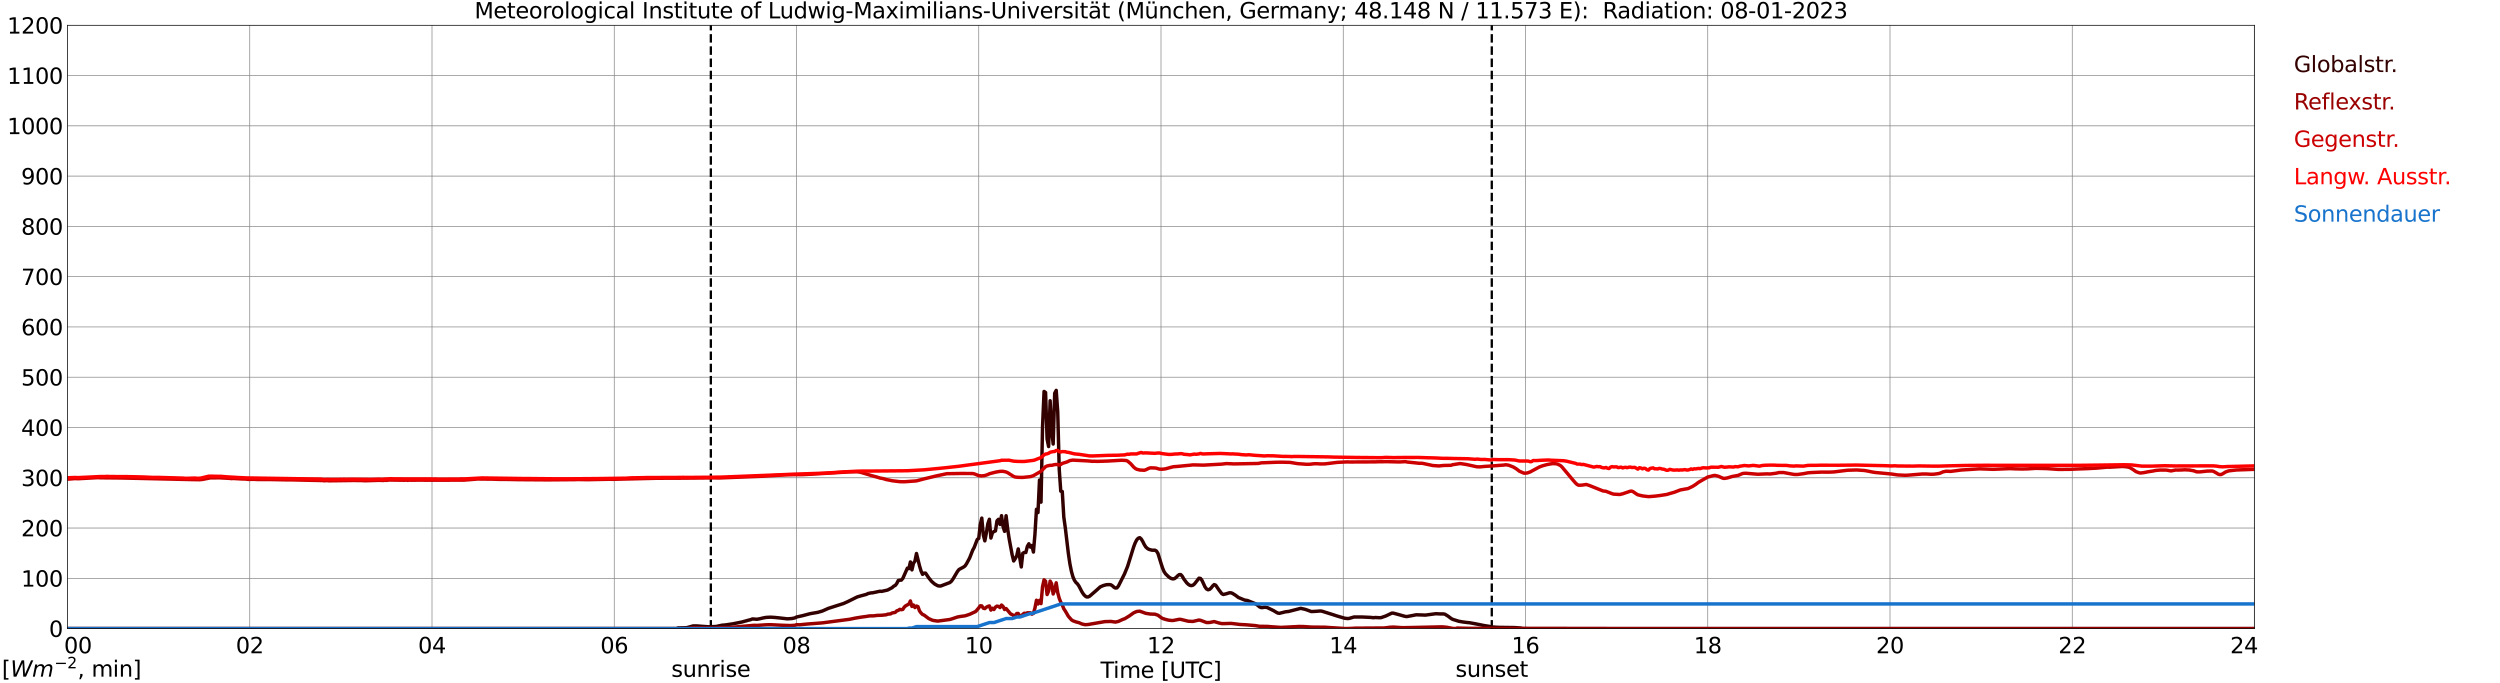 <?xml version="1.0" encoding="utf-8" standalone="no"?>
<!DOCTYPE svg PUBLIC "-//W3C//DTD SVG 1.1//EN"
  "http://www.w3.org/Graphics/SVG/1.1/DTD/svg11.dtd">
<svg xmlns:xlink="http://www.w3.org/1999/xlink" width="1085.4pt" height="296.64pt" viewBox="0 0 1085.4 296.64" xmlns="http://www.w3.org/2000/svg" version="1.1">
 <defs>
  <style type="text/css">*{stroke-linejoin: round; stroke-linecap: butt}</style>
 </defs>
 <g id="figure_1">
  <g id="patch_1">
   <path d="M 0 296.64 
L 1085.4 296.64 
L 1085.4 0 
L 0 0 
z
" style="fill: #ffffff"/>
  </g>
  <g id="axes_1">
   <g id="patch_2">
    <path d="M 29.306 272.909 
L 978.814 272.909 
L 978.814 10.976 
L 29.306 10.976 
z
" style="fill: #ffffff"/>
   </g>
   <g id="patch_3">
    <path d="M 978.814 272.909 
L 978.814 272.909 
L 978.814 10.976 
L 978.814 10.976 
z
" clip-path="url(#p99328f877f)" style="fill: #d3d3d3; opacity: 0.25; stroke: #d3d3d3; stroke-linejoin: miter"/>
   </g>
   <g id="matplotlib.axis_1">
    <g id="xtick_1">
     <g id="line2d_1">
      <path d="M 29.306 272.909 
L 29.306 10.976 
" clip-path="url(#p99328f877f)" style="fill: none; stroke: #808080; stroke-width: 0.3; stroke-linecap: square"/>
     </g>
     <g id="line2d_2"/>
     <g id="text_1">
      <!--    00 -->
      <g transform="translate(18.733 283.627) scale(0.095 -0.095)">
       <defs>
        <path id="DejaVuSans-20" transform="scale(0.016)"/>
        <path id="DejaVuSans-30" d="M 2034 4250 
Q 1547 4250 1301 3770 
Q 1056 3291 1056 2328 
Q 1056 1369 1301 889 
Q 1547 409 2034 409 
Q 2525 409 2770 889 
Q 3016 1369 3016 2328 
Q 3016 3291 2770 3770 
Q 2525 4250 2034 4250 
z
M 2034 4750 
Q 2819 4750 3233 4129 
Q 3647 3509 3647 2328 
Q 3647 1150 3233 529 
Q 2819 -91 2034 -91 
Q 1250 -91 836 529 
Q 422 1150 422 2328 
Q 422 3509 836 4129 
Q 1250 4750 2034 4750 
z
" transform="scale(0.016)"/>
       </defs>
       <use xlink:href="#DejaVuSans-20"/>
       <use xlink:href="#DejaVuSans-20" transform="translate(31.787 0)"/>
       <use xlink:href="#DejaVuSans-20" transform="translate(63.574 0)"/>
       <use xlink:href="#DejaVuSans-30" transform="translate(95.361 0)"/>
       <use xlink:href="#DejaVuSans-30" transform="translate(158.984 0)"/>
      </g>
     </g>
    </g>
    <g id="xtick_2">
     <g id="line2d_3">
      <path d="M 108.431 272.909 
L 108.431 10.976 
" clip-path="url(#p99328f877f)" style="fill: none; stroke: #808080; stroke-width: 0.3; stroke-linecap: square"/>
     </g>
     <g id="line2d_4"/>
     <g id="text_2">
      <!-- 02 -->
      <g transform="translate(102.387 283.627) scale(0.095 -0.095)">
       <defs>
        <path id="DejaVuSans-32" d="M 1228 531 
L 3431 531 
L 3431 0 
L 469 0 
L 469 531 
Q 828 903 1448 1529 
Q 2069 2156 2228 2338 
Q 2531 2678 2651 2914 
Q 2772 3150 2772 3378 
Q 2772 3750 2511 3984 
Q 2250 4219 1831 4219 
Q 1534 4219 1204 4116 
Q 875 4013 500 3803 
L 500 4441 
Q 881 4594 1212 4672 
Q 1544 4750 1819 4750 
Q 2544 4750 2975 4387 
Q 3406 4025 3406 3419 
Q 3406 3131 3298 2873 
Q 3191 2616 2906 2266 
Q 2828 2175 2409 1742 
Q 1991 1309 1228 531 
z
" transform="scale(0.016)"/>
       </defs>
       <use xlink:href="#DejaVuSans-30"/>
       <use xlink:href="#DejaVuSans-32" transform="translate(63.623 0)"/>
      </g>
     </g>
    </g>
    <g id="xtick_3">
     <g id="line2d_5">
      <path d="M 187.557 272.909 
L 187.557 10.976 
" clip-path="url(#p99328f877f)" style="fill: none; stroke: #808080; stroke-width: 0.3; stroke-linecap: square"/>
     </g>
     <g id="line2d_6"/>
     <g id="text_3">
      <!-- 04 -->
      <g transform="translate(181.513 283.627) scale(0.095 -0.095)">
       <defs>
        <path id="DejaVuSans-34" d="M 2419 4116 
L 825 1625 
L 2419 1625 
L 2419 4116 
z
M 2253 4666 
L 3047 4666 
L 3047 1625 
L 3713 1625 
L 3713 1100 
L 3047 1100 
L 3047 0 
L 2419 0 
L 2419 1100 
L 313 1100 
L 313 1709 
L 2253 4666 
z
" transform="scale(0.016)"/>
       </defs>
       <use xlink:href="#DejaVuSans-30"/>
       <use xlink:href="#DejaVuSans-34" transform="translate(63.623 0)"/>
      </g>
     </g>
    </g>
    <g id="xtick_4">
     <g id="line2d_7">
      <path d="M 266.683 272.909 
L 266.683 10.976 
" clip-path="url(#p99328f877f)" style="fill: none; stroke: #808080; stroke-width: 0.3; stroke-linecap: square"/>
     </g>
     <g id="line2d_8"/>
     <g id="text_4">
      <!-- 06 -->
      <g transform="translate(260.638 283.627) scale(0.095 -0.095)">
       <defs>
        <path id="DejaVuSans-36" d="M 2113 2584 
Q 1688 2584 1439 2293 
Q 1191 2003 1191 1497 
Q 1191 994 1439 701 
Q 1688 409 2113 409 
Q 2538 409 2786 701 
Q 3034 994 3034 1497 
Q 3034 2003 2786 2293 
Q 2538 2584 2113 2584 
z
M 3366 4563 
L 3366 3988 
Q 3128 4100 2886 4159 
Q 2644 4219 2406 4219 
Q 1781 4219 1451 3797 
Q 1122 3375 1075 2522 
Q 1259 2794 1537 2939 
Q 1816 3084 2150 3084 
Q 2853 3084 3261 2657 
Q 3669 2231 3669 1497 
Q 3669 778 3244 343 
Q 2819 -91 2113 -91 
Q 1303 -91 875 529 
Q 447 1150 447 2328 
Q 447 3434 972 4092 
Q 1497 4750 2381 4750 
Q 2619 4750 2861 4703 
Q 3103 4656 3366 4563 
z
" transform="scale(0.016)"/>
       </defs>
       <use xlink:href="#DejaVuSans-30"/>
       <use xlink:href="#DejaVuSans-36" transform="translate(63.623 0)"/>
      </g>
     </g>
    </g>
    <g id="xtick_5">
     <g id="line2d_9">
      <path d="M 345.808 272.909 
L 345.808 10.976 
" clip-path="url(#p99328f877f)" style="fill: none; stroke: #808080; stroke-width: 0.3; stroke-linecap: square"/>
     </g>
     <g id="line2d_10"/>
     <g id="text_5">
      <!-- 08 -->
      <g transform="translate(339.764 283.627) scale(0.095 -0.095)">
       <defs>
        <path id="DejaVuSans-38" d="M 2034 2216 
Q 1584 2216 1326 1975 
Q 1069 1734 1069 1313 
Q 1069 891 1326 650 
Q 1584 409 2034 409 
Q 2484 409 2743 651 
Q 3003 894 3003 1313 
Q 3003 1734 2745 1975 
Q 2488 2216 2034 2216 
z
M 1403 2484 
Q 997 2584 770 2862 
Q 544 3141 544 3541 
Q 544 4100 942 4425 
Q 1341 4750 2034 4750 
Q 2731 4750 3128 4425 
Q 3525 4100 3525 3541 
Q 3525 3141 3298 2862 
Q 3072 2584 2669 2484 
Q 3125 2378 3379 2068 
Q 3634 1759 3634 1313 
Q 3634 634 3220 271 
Q 2806 -91 2034 -91 
Q 1263 -91 848 271 
Q 434 634 434 1313 
Q 434 1759 690 2068 
Q 947 2378 1403 2484 
z
M 1172 3481 
Q 1172 3119 1398 2916 
Q 1625 2713 2034 2713 
Q 2441 2713 2670 2916 
Q 2900 3119 2900 3481 
Q 2900 3844 2670 4047 
Q 2441 4250 2034 4250 
Q 1625 4250 1398 4047 
Q 1172 3844 1172 3481 
z
" transform="scale(0.016)"/>
       </defs>
       <use xlink:href="#DejaVuSans-30"/>
       <use xlink:href="#DejaVuSans-38" transform="translate(63.623 0)"/>
      </g>
     </g>
    </g>
    <g id="xtick_6">
     <g id="line2d_11">
      <path d="M 424.934 272.909 
L 424.934 10.976 
" clip-path="url(#p99328f877f)" style="fill: none; stroke: #808080; stroke-width: 0.3; stroke-linecap: square"/>
     </g>
     <g id="line2d_12"/>
     <g id="text_6">
      <!-- 10 -->
      <g transform="translate(418.89 283.627) scale(0.095 -0.095)">
       <defs>
        <path id="DejaVuSans-31" d="M 794 531 
L 1825 531 
L 1825 4091 
L 703 3866 
L 703 4441 
L 1819 4666 
L 2450 4666 
L 2450 531 
L 3481 531 
L 3481 0 
L 794 0 
L 794 531 
z
" transform="scale(0.016)"/>
       </defs>
       <use xlink:href="#DejaVuSans-31"/>
       <use xlink:href="#DejaVuSans-30" transform="translate(63.623 0)"/>
      </g>
     </g>
    </g>
    <g id="xtick_7">
     <g id="line2d_13">
      <path d="M 504.06 272.909 
L 504.06 10.976 
" clip-path="url(#p99328f877f)" style="fill: none; stroke: #808080; stroke-width: 0.3; stroke-linecap: square"/>
     </g>
     <g id="line2d_14"/>
     <g id="text_7">
      <!-- 12 -->
      <g transform="translate(498.015 283.627) scale(0.095 -0.095)">
       <use xlink:href="#DejaVuSans-31"/>
       <use xlink:href="#DejaVuSans-32" transform="translate(63.623 0)"/>
      </g>
     </g>
    </g>
    <g id="xtick_8">
     <g id="line2d_15">
      <path d="M 583.185 272.909 
L 583.185 10.976 
" clip-path="url(#p99328f877f)" style="fill: none; stroke: #808080; stroke-width: 0.3; stroke-linecap: square"/>
     </g>
     <g id="line2d_16"/>
     <g id="text_8">
      <!-- 14 -->
      <g transform="translate(577.141 283.627) scale(0.095 -0.095)">
       <use xlink:href="#DejaVuSans-31"/>
       <use xlink:href="#DejaVuSans-34" transform="translate(63.623 0)"/>
      </g>
     </g>
    </g>
    <g id="xtick_9">
     <g id="line2d_17">
      <path d="M 662.311 272.909 
L 662.311 10.976 
" clip-path="url(#p99328f877f)" style="fill: none; stroke: #808080; stroke-width: 0.3; stroke-linecap: square"/>
     </g>
     <g id="line2d_18"/>
     <g id="text_9">
      <!-- 16 -->
      <g transform="translate(656.267 283.627) scale(0.095 -0.095)">
       <use xlink:href="#DejaVuSans-31"/>
       <use xlink:href="#DejaVuSans-36" transform="translate(63.623 0)"/>
      </g>
     </g>
    </g>
    <g id="xtick_10">
     <g id="line2d_19">
      <path d="M 741.437 272.909 
L 741.437 10.976 
" clip-path="url(#p99328f877f)" style="fill: none; stroke: #808080; stroke-width: 0.3; stroke-linecap: square"/>
     </g>
     <g id="line2d_20"/>
     <g id="text_10">
      <!-- 18 -->
      <g transform="translate(735.392 283.627) scale(0.095 -0.095)">
       <use xlink:href="#DejaVuSans-31"/>
       <use xlink:href="#DejaVuSans-38" transform="translate(63.623 0)"/>
      </g>
     </g>
    </g>
    <g id="xtick_11">
     <g id="line2d_21">
      <path d="M 820.562 272.909 
L 820.562 10.976 
" clip-path="url(#p99328f877f)" style="fill: none; stroke: #808080; stroke-width: 0.3; stroke-linecap: square"/>
     </g>
     <g id="line2d_22"/>
     <g id="text_11">
      <!-- 20 -->
      <g transform="translate(814.518 283.627) scale(0.095 -0.095)">
       <use xlink:href="#DejaVuSans-32"/>
       <use xlink:href="#DejaVuSans-30" transform="translate(63.623 0)"/>
      </g>
     </g>
    </g>
    <g id="xtick_12">
     <g id="line2d_23">
      <path d="M 899.688 272.909 
L 899.688 10.976 
" clip-path="url(#p99328f877f)" style="fill: none; stroke: #808080; stroke-width: 0.3; stroke-linecap: square"/>
     </g>
     <g id="line2d_24"/>
     <g id="text_12">
      <!-- 22 -->
      <g transform="translate(893.644 283.627) scale(0.095 -0.095)">
       <use xlink:href="#DejaVuSans-32"/>
       <use xlink:href="#DejaVuSans-32" transform="translate(63.623 0)"/>
      </g>
     </g>
    </g>
    <g id="xtick_13">
     <g id="line2d_25">
      <path d="M 978.814 272.909 
L 978.814 10.976 
" clip-path="url(#p99328f877f)" style="fill: none; stroke: #808080; stroke-width: 0.3; stroke-linecap: square"/>
     </g>
     <g id="line2d_26"/>
     <g id="text_13">
      <!-- 24    -->
      <g transform="translate(968.241 283.627) scale(0.095 -0.095)">
       <use xlink:href="#DejaVuSans-32"/>
       <use xlink:href="#DejaVuSans-34" transform="translate(63.623 0)"/>
       <use xlink:href="#DejaVuSans-20" transform="translate(127.246 0)"/>
       <use xlink:href="#DejaVuSans-20" transform="translate(159.033 0)"/>
       <use xlink:href="#DejaVuSans-20" transform="translate(190.82 0)"/>
      </g>
     </g>
    </g>
    <g id="text_14">
     <!-- Time [UTC] -->
     <g transform="translate(477.806 294.322) scale(0.095 -0.095)">
      <defs>
       <path id="DejaVuSans-54" d="M -19 4666 
L 3928 4666 
L 3928 4134 
L 2272 4134 
L 2272 0 
L 1638 0 
L 1638 4134 
L -19 4134 
L -19 4666 
z
" transform="scale(0.016)"/>
       <path id="DejaVuSans-69" d="M 603 3500 
L 1178 3500 
L 1178 0 
L 603 0 
L 603 3500 
z
M 603 4863 
L 1178 4863 
L 1178 4134 
L 603 4134 
L 603 4863 
z
" transform="scale(0.016)"/>
       <path id="DejaVuSans-6d" d="M 3328 2828 
Q 3544 3216 3844 3400 
Q 4144 3584 4550 3584 
Q 5097 3584 5394 3201 
Q 5691 2819 5691 2113 
L 5691 0 
L 5113 0 
L 5113 2094 
Q 5113 2597 4934 2840 
Q 4756 3084 4391 3084 
Q 3944 3084 3684 2787 
Q 3425 2491 3425 1978 
L 3425 0 
L 2847 0 
L 2847 2094 
Q 2847 2600 2669 2842 
Q 2491 3084 2119 3084 
Q 1678 3084 1418 2786 
Q 1159 2488 1159 1978 
L 1159 0 
L 581 0 
L 581 3500 
L 1159 3500 
L 1159 2956 
Q 1356 3278 1631 3431 
Q 1906 3584 2284 3584 
Q 2666 3584 2933 3390 
Q 3200 3197 3328 2828 
z
" transform="scale(0.016)"/>
       <path id="DejaVuSans-65" d="M 3597 1894 
L 3597 1613 
L 953 1613 
Q 991 1019 1311 708 
Q 1631 397 2203 397 
Q 2534 397 2845 478 
Q 3156 559 3463 722 
L 3463 178 
Q 3153 47 2828 -22 
Q 2503 -91 2169 -91 
Q 1331 -91 842 396 
Q 353 884 353 1716 
Q 353 2575 817 3079 
Q 1281 3584 2069 3584 
Q 2775 3584 3186 3129 
Q 3597 2675 3597 1894 
z
M 3022 2063 
Q 3016 2534 2758 2815 
Q 2500 3097 2075 3097 
Q 1594 3097 1305 2825 
Q 1016 2553 972 2059 
L 3022 2063 
z
" transform="scale(0.016)"/>
       <path id="DejaVuSans-5b" d="M 550 4863 
L 1875 4863 
L 1875 4416 
L 1125 4416 
L 1125 -397 
L 1875 -397 
L 1875 -844 
L 550 -844 
L 550 4863 
z
" transform="scale(0.016)"/>
       <path id="DejaVuSans-55" d="M 556 4666 
L 1191 4666 
L 1191 1831 
Q 1191 1081 1462 751 
Q 1734 422 2344 422 
Q 2950 422 3222 751 
Q 3494 1081 3494 1831 
L 3494 4666 
L 4128 4666 
L 4128 1753 
Q 4128 841 3676 375 
Q 3225 -91 2344 -91 
Q 1459 -91 1007 375 
Q 556 841 556 1753 
L 556 4666 
z
" transform="scale(0.016)"/>
       <path id="DejaVuSans-43" d="M 4122 4306 
L 4122 3641 
Q 3803 3938 3442 4084 
Q 3081 4231 2675 4231 
Q 1875 4231 1450 3742 
Q 1025 3253 1025 2328 
Q 1025 1406 1450 917 
Q 1875 428 2675 428 
Q 3081 428 3442 575 
Q 3803 722 4122 1019 
L 4122 359 
Q 3791 134 3420 21 
Q 3050 -91 2638 -91 
Q 1578 -91 968 557 
Q 359 1206 359 2328 
Q 359 3453 968 4101 
Q 1578 4750 2638 4750 
Q 3056 4750 3426 4639 
Q 3797 4528 4122 4306 
z
" transform="scale(0.016)"/>
       <path id="DejaVuSans-5d" d="M 1947 4863 
L 1947 -844 
L 622 -844 
L 622 -397 
L 1369 -397 
L 1369 4416 
L 622 4416 
L 622 4863 
L 1947 4863 
z
" transform="scale(0.016)"/>
      </defs>
      <use xlink:href="#DejaVuSans-54"/>
      <use xlink:href="#DejaVuSans-69" transform="translate(57.959 0)"/>
      <use xlink:href="#DejaVuSans-6d" transform="translate(85.742 0)"/>
      <use xlink:href="#DejaVuSans-65" transform="translate(183.154 0)"/>
      <use xlink:href="#DejaVuSans-20" transform="translate(244.678 0)"/>
      <use xlink:href="#DejaVuSans-5b" transform="translate(276.465 0)"/>
      <use xlink:href="#DejaVuSans-55" transform="translate(315.479 0)"/>
      <use xlink:href="#DejaVuSans-54" transform="translate(388.672 0)"/>
      <use xlink:href="#DejaVuSans-43" transform="translate(443.881 0)"/>
      <use xlink:href="#DejaVuSans-5d" transform="translate(513.705 0)"/>
     </g>
    </g>
   </g>
   <g id="matplotlib.axis_2">
    <g id="ytick_1">
     <g id="line2d_27">
      <path d="M 29.306 272.909 
L 978.814 272.909 
" clip-path="url(#p99328f877f)" style="fill: none; stroke: #808080; stroke-width: 0.3; stroke-linecap: square"/>
     </g>
     <g id="line2d_28"/>
     <g id="text_15">
      <!-- 0 -->
      <g transform="translate(21.261 276.518) scale(0.095 -0.095)">
       <use xlink:href="#DejaVuSans-30"/>
      </g>
     </g>
    </g>
    <g id="ytick_2">
     <g id="line2d_29">
      <path d="M 29.306 251.081 
L 978.814 251.081 
" clip-path="url(#p99328f877f)" style="fill: none; stroke: #808080; stroke-width: 0.3; stroke-linecap: square"/>
     </g>
     <g id="line2d_30"/>
     <g id="text_16">
      <!-- 100 -->
      <g transform="translate(9.173 254.69) scale(0.095 -0.095)">
       <use xlink:href="#DejaVuSans-31"/>
       <use xlink:href="#DejaVuSans-30" transform="translate(63.623 0)"/>
       <use xlink:href="#DejaVuSans-30" transform="translate(127.246 0)"/>
      </g>
     </g>
    </g>
    <g id="ytick_3">
     <g id="line2d_31">
      <path d="M 29.306 229.253 
L 978.814 229.253 
" clip-path="url(#p99328f877f)" style="fill: none; stroke: #808080; stroke-width: 0.3; stroke-linecap: square"/>
     </g>
     <g id="line2d_32"/>
     <g id="text_17">
      <!-- 200 -->
      <g transform="translate(9.173 232.863) scale(0.095 -0.095)">
       <use xlink:href="#DejaVuSans-32"/>
       <use xlink:href="#DejaVuSans-30" transform="translate(63.623 0)"/>
       <use xlink:href="#DejaVuSans-30" transform="translate(127.246 0)"/>
      </g>
     </g>
    </g>
    <g id="ytick_4">
     <g id="line2d_33">
      <path d="M 29.306 207.426 
L 978.814 207.426 
" clip-path="url(#p99328f877f)" style="fill: none; stroke: #808080; stroke-width: 0.3; stroke-linecap: square"/>
     </g>
     <g id="line2d_34"/>
     <g id="text_18">
      <!-- 300 -->
      <g transform="translate(9.173 211.035) scale(0.095 -0.095)">
       <defs>
        <path id="DejaVuSans-33" d="M 2597 2516 
Q 3050 2419 3304 2112 
Q 3559 1806 3559 1356 
Q 3559 666 3084 287 
Q 2609 -91 1734 -91 
Q 1441 -91 1130 -33 
Q 819 25 488 141 
L 488 750 
Q 750 597 1062 519 
Q 1375 441 1716 441 
Q 2309 441 2620 675 
Q 2931 909 2931 1356 
Q 2931 1769 2642 2001 
Q 2353 2234 1838 2234 
L 1294 2234 
L 1294 2753 
L 1863 2753 
Q 2328 2753 2575 2939 
Q 2822 3125 2822 3475 
Q 2822 3834 2567 4026 
Q 2313 4219 1838 4219 
Q 1578 4219 1281 4162 
Q 984 4106 628 3988 
L 628 4550 
Q 988 4650 1302 4700 
Q 1616 4750 1894 4750 
Q 2613 4750 3031 4423 
Q 3450 4097 3450 3541 
Q 3450 3153 3228 2886 
Q 3006 2619 2597 2516 
z
" transform="scale(0.016)"/>
       </defs>
       <use xlink:href="#DejaVuSans-33"/>
       <use xlink:href="#DejaVuSans-30" transform="translate(63.623 0)"/>
       <use xlink:href="#DejaVuSans-30" transform="translate(127.246 0)"/>
      </g>
     </g>
    </g>
    <g id="ytick_5">
     <g id="line2d_35">
      <path d="M 29.306 185.598 
L 978.814 185.598 
" clip-path="url(#p99328f877f)" style="fill: none; stroke: #808080; stroke-width: 0.3; stroke-linecap: square"/>
     </g>
     <g id="line2d_36"/>
     <g id="text_19">
      <!-- 400 -->
      <g transform="translate(9.173 189.207) scale(0.095 -0.095)">
       <use xlink:href="#DejaVuSans-34"/>
       <use xlink:href="#DejaVuSans-30" transform="translate(63.623 0)"/>
       <use xlink:href="#DejaVuSans-30" transform="translate(127.246 0)"/>
      </g>
     </g>
    </g>
    <g id="ytick_6">
     <g id="line2d_37">
      <path d="M 29.306 163.77 
L 978.814 163.77 
" clip-path="url(#p99328f877f)" style="fill: none; stroke: #808080; stroke-width: 0.3; stroke-linecap: square"/>
     </g>
     <g id="line2d_38"/>
     <g id="text_20">
      <!-- 500 -->
      <g transform="translate(9.173 167.379) scale(0.095 -0.095)">
       <defs>
        <path id="DejaVuSans-35" d="M 691 4666 
L 3169 4666 
L 3169 4134 
L 1269 4134 
L 1269 2991 
Q 1406 3038 1543 3061 
Q 1681 3084 1819 3084 
Q 2600 3084 3056 2656 
Q 3513 2228 3513 1497 
Q 3513 744 3044 326 
Q 2575 -91 1722 -91 
Q 1428 -91 1123 -41 
Q 819 9 494 109 
L 494 744 
Q 775 591 1075 516 
Q 1375 441 1709 441 
Q 2250 441 2565 725 
Q 2881 1009 2881 1497 
Q 2881 1984 2565 2268 
Q 2250 2553 1709 2553 
Q 1456 2553 1204 2497 
Q 953 2441 691 2322 
L 691 4666 
z
" transform="scale(0.016)"/>
       </defs>
       <use xlink:href="#DejaVuSans-35"/>
       <use xlink:href="#DejaVuSans-30" transform="translate(63.623 0)"/>
       <use xlink:href="#DejaVuSans-30" transform="translate(127.246 0)"/>
      </g>
     </g>
    </g>
    <g id="ytick_7">
     <g id="line2d_39">
      <path d="M 29.306 141.942 
L 978.814 141.942 
" clip-path="url(#p99328f877f)" style="fill: none; stroke: #808080; stroke-width: 0.3; stroke-linecap: square"/>
     </g>
     <g id="line2d_40"/>
     <g id="text_21">
      <!-- 600 -->
      <g transform="translate(9.173 145.551) scale(0.095 -0.095)">
       <use xlink:href="#DejaVuSans-36"/>
       <use xlink:href="#DejaVuSans-30" transform="translate(63.623 0)"/>
       <use xlink:href="#DejaVuSans-30" transform="translate(127.246 0)"/>
      </g>
     </g>
    </g>
    <g id="ytick_8">
     <g id="line2d_41">
      <path d="M 29.306 120.114 
L 978.814 120.114 
" clip-path="url(#p99328f877f)" style="fill: none; stroke: #808080; stroke-width: 0.3; stroke-linecap: square"/>
     </g>
     <g id="line2d_42"/>
     <g id="text_22">
      <!-- 700 -->
      <g transform="translate(9.173 123.724) scale(0.095 -0.095)">
       <defs>
        <path id="DejaVuSans-37" d="M 525 4666 
L 3525 4666 
L 3525 4397 
L 1831 0 
L 1172 0 
L 2766 4134 
L 525 4134 
L 525 4666 
z
" transform="scale(0.016)"/>
       </defs>
       <use xlink:href="#DejaVuSans-37"/>
       <use xlink:href="#DejaVuSans-30" transform="translate(63.623 0)"/>
       <use xlink:href="#DejaVuSans-30" transform="translate(127.246 0)"/>
      </g>
     </g>
    </g>
    <g id="ytick_9">
     <g id="line2d_43">
      <path d="M 29.306 98.287 
L 978.814 98.287 
" clip-path="url(#p99328f877f)" style="fill: none; stroke: #808080; stroke-width: 0.3; stroke-linecap: square"/>
     </g>
     <g id="line2d_44"/>
     <g id="text_23">
      <!-- 800 -->
      <g transform="translate(9.173 101.896) scale(0.095 -0.095)">
       <use xlink:href="#DejaVuSans-38"/>
       <use xlink:href="#DejaVuSans-30" transform="translate(63.623 0)"/>
       <use xlink:href="#DejaVuSans-30" transform="translate(127.246 0)"/>
      </g>
     </g>
    </g>
    <g id="ytick_10">
     <g id="line2d_45">
      <path d="M 29.306 76.459 
L 978.814 76.459 
" clip-path="url(#p99328f877f)" style="fill: none; stroke: #808080; stroke-width: 0.3; stroke-linecap: square"/>
     </g>
     <g id="line2d_46"/>
     <g id="text_24">
      <!-- 900 -->
      <g transform="translate(9.173 80.068) scale(0.095 -0.095)">
       <defs>
        <path id="DejaVuSans-39" d="M 703 97 
L 703 672 
Q 941 559 1184 500 
Q 1428 441 1663 441 
Q 2288 441 2617 861 
Q 2947 1281 2994 2138 
Q 2813 1869 2534 1725 
Q 2256 1581 1919 1581 
Q 1219 1581 811 2004 
Q 403 2428 403 3163 
Q 403 3881 828 4315 
Q 1253 4750 1959 4750 
Q 2769 4750 3195 4129 
Q 3622 3509 3622 2328 
Q 3622 1225 3098 567 
Q 2575 -91 1691 -91 
Q 1453 -91 1209 -44 
Q 966 3 703 97 
z
M 1959 2075 
Q 2384 2075 2632 2365 
Q 2881 2656 2881 3163 
Q 2881 3666 2632 3958 
Q 2384 4250 1959 4250 
Q 1534 4250 1286 3958 
Q 1038 3666 1038 3163 
Q 1038 2656 1286 2365 
Q 1534 2075 1959 2075 
z
" transform="scale(0.016)"/>
       </defs>
       <use xlink:href="#DejaVuSans-39"/>
       <use xlink:href="#DejaVuSans-30" transform="translate(63.623 0)"/>
       <use xlink:href="#DejaVuSans-30" transform="translate(127.246 0)"/>
      </g>
     </g>
    </g>
    <g id="ytick_11">
     <g id="line2d_47">
      <path d="M 29.306 54.631 
L 978.814 54.631 
" clip-path="url(#p99328f877f)" style="fill: none; stroke: #808080; stroke-width: 0.3; stroke-linecap: square"/>
     </g>
     <g id="line2d_48"/>
     <g id="text_25">
      <!-- 1000 -->
      <g transform="translate(3.128 58.24) scale(0.095 -0.095)">
       <use xlink:href="#DejaVuSans-31"/>
       <use xlink:href="#DejaVuSans-30" transform="translate(63.623 0)"/>
       <use xlink:href="#DejaVuSans-30" transform="translate(127.246 0)"/>
       <use xlink:href="#DejaVuSans-30" transform="translate(190.869 0)"/>
      </g>
     </g>
    </g>
    <g id="ytick_12">
     <g id="line2d_49">
      <path d="M 29.306 32.803 
L 978.814 32.803 
" clip-path="url(#p99328f877f)" style="fill: none; stroke: #808080; stroke-width: 0.3; stroke-linecap: square"/>
     </g>
     <g id="line2d_50"/>
     <g id="text_26">
      <!-- 1100 -->
      <g transform="translate(3.128 36.413) scale(0.095 -0.095)">
       <use xlink:href="#DejaVuSans-31"/>
       <use xlink:href="#DejaVuSans-31" transform="translate(63.623 0)"/>
       <use xlink:href="#DejaVuSans-30" transform="translate(127.246 0)"/>
       <use xlink:href="#DejaVuSans-30" transform="translate(190.869 0)"/>
      </g>
     </g>
    </g>
    <g id="ytick_13">
     <g id="line2d_51">
      <path d="M 29.306 10.976 
L 978.814 10.976 
" clip-path="url(#p99328f877f)" style="fill: none; stroke: #808080; stroke-width: 0.3; stroke-linecap: square"/>
     </g>
     <g id="line2d_52"/>
     <g id="text_27">
      <!-- 1200 -->
      <g transform="translate(3.128 14.585) scale(0.095 -0.095)">
       <use xlink:href="#DejaVuSans-31"/>
       <use xlink:href="#DejaVuSans-32" transform="translate(63.623 0)"/>
       <use xlink:href="#DejaVuSans-30" transform="translate(127.246 0)"/>
       <use xlink:href="#DejaVuSans-30" transform="translate(190.869 0)"/>
      </g>
     </g>
    </g>
   </g>
   <g id="line2d_53">
    <path d="M 308.619 272.909 
L 308.619 10.976 
" clip-path="url(#p99328f877f)" style="fill: none; stroke-dasharray: 3.7,1.6; stroke-dashoffset: 0; stroke: #000000"/>
   </g>
   <g id="line2d_54">
    <path d="M 647.673 272.909 
L 647.673 10.976 
" clip-path="url(#p99328f877f)" style="fill: none; stroke-dasharray: 3.7,1.6; stroke-dashoffset: 0; stroke: #000000"/>
   </g>
   <g id="line2d_55">
    <path d="M 29.306 272.909 
L 293.717 272.909 
L 294.377 272.632 
L 297.674 272.551 
L 298.333 272.47 
L 300.971 271.739 
L 302.289 271.739 
L 307.564 272.125 
L 310.861 272.003 
L 313.499 271.435 
L 314.818 271.335 
L 318.114 270.848 
L 322.071 270.058 
L 323.39 269.694 
L 326.027 268.984 
L 326.686 268.72 
L 328.665 268.862 
L 329.983 268.617 
L 331.302 268.294 
L 332.621 268.05 
L 334.599 267.95 
L 336.577 268.091 
L 338.555 268.294 
L 341.852 268.679 
L 343.83 268.537 
L 345.149 268.253 
L 345.808 267.888 
L 348.446 267.301 
L 351.743 266.43 
L 355.04 265.863 
L 357.018 265.295 
L 359.655 264.119 
L 366.249 262.012 
L 368.227 261.12 
L 372.184 259.153 
L 374.162 258.585 
L 376.14 258.059 
L 376.799 257.714 
L 378.118 257.411 
L 378.777 257.391 
L 382.074 256.682 
L 382.734 256.763 
L 385.371 256.173 
L 387.349 255.121 
L 388.009 254.493 
L 388.668 254.189 
L 389.328 253.358 
L 389.987 252.039 
L 390.646 251.897 
L 391.306 251.878 
L 391.965 251.127 
L 393.943 246.67 
L 394.603 246.873 
L 395.262 243.974 
L 395.921 247.418 
L 396.581 244.581 
L 397.24 243.588 
L 397.899 240.305 
L 399.218 245.676 
L 399.878 247.885 
L 400.537 249.365 
L 401.196 248.818 
L 401.856 248.837 
L 403.175 250.823 
L 404.493 252.445 
L 405.812 253.58 
L 407.131 254.309 
L 407.79 254.432 
L 408.45 254.412 
L 412.406 252.912 
L 413.065 252.345 
L 413.725 251.432 
L 415.703 248.088 
L 416.362 247.257 
L 418.34 246.183 
L 419 245.696 
L 419.659 244.703 
L 420.978 242.252 
L 422.297 238.886 
L 422.956 237.67 
L 424.275 234.226 
L 424.934 233.759 
L 425.593 227.741 
L 426.253 224.942 
L 426.912 232.259 
L 427.572 234.813 
L 428.231 231.408 
L 428.89 227.374 
L 429.55 225.449 
L 430.209 233.597 
L 430.869 231.307 
L 431.528 230.759 
L 432.187 230.495 
L 432.847 226.138 
L 433.506 225.471 
L 434.165 227.679 
L 434.825 223.888 
L 435.484 228.612 
L 436.144 230.698 
L 436.803 223.91 
L 437.462 229.463 
L 438.122 233.82 
L 439.44 240.894 
L 440.1 243.548 
L 440.759 242.555 
L 441.419 241.32 
L 442.078 238.318 
L 443.397 246.141 
L 444.056 240.204 
L 444.716 239.84 
L 445.375 239.879 
L 446.034 237.225 
L 446.694 236.09 
L 447.353 237.528 
L 448.012 236.841 
L 448.672 239.676 
L 449.331 231.936 
L 449.991 221.112 
L 450.65 222.53 
L 451.309 208.425 
L 451.969 218.012 
L 452.628 185.321 
L 453.287 169.958 
L 453.947 170.403 
L 454.606 190.631 
L 455.266 193.873 
L 455.925 173.992 
L 456.584 186.779 
L 457.244 192.779 
L 457.903 170.729 
L 458.563 169.491 
L 459.222 178.774 
L 459.881 203.824 
L 460.541 213.249 
L 461.2 213.411 
L 461.859 224.497 
L 462.519 229.218 
L 463.838 240.285 
L 464.497 244.723 
L 465.156 248.027 
L 465.816 250.417 
L 466.475 251.939 
L 467.134 252.891 
L 467.794 253.5 
L 468.453 254.473 
L 469.772 257.025 
L 470.431 258.018 
L 471.091 258.727 
L 471.75 259.175 
L 472.409 259.175 
L 473.069 258.85 
L 475.706 256.579 
L 477.685 254.796 
L 479.003 254.229 
L 480.322 253.864 
L 481.641 253.803 
L 482.3 253.906 
L 482.96 254.331 
L 483.619 254.938 
L 484.278 255.322 
L 484.938 255.222 
L 485.597 254.39 
L 488.235 249.121 
L 489.553 245.919 
L 492.191 237.428 
L 492.85 235.706 
L 493.51 234.407 
L 494.169 233.678 
L 494.828 233.435 
L 495.488 234.003 
L 496.147 235.116 
L 496.807 236.454 
L 497.466 237.489 
L 498.125 238.096 
L 498.785 238.502 
L 500.103 238.866 
L 501.422 238.866 
L 502.082 239.231 
L 502.741 240.285 
L 504.06 244.561 
L 504.719 246.589 
L 505.379 248.15 
L 506.038 249.143 
L 507.357 250.417 
L 508.016 250.904 
L 508.675 251.21 
L 509.335 251.352 
L 509.994 251.168 
L 510.654 250.642 
L 511.313 249.972 
L 511.972 249.466 
L 512.632 249.466 
L 513.291 250.175 
L 513.95 251.352 
L 515.269 253.094 
L 515.929 253.703 
L 516.588 254.128 
L 517.247 254.248 
L 517.907 254.087 
L 518.566 253.561 
L 520.544 251.026 
L 521.204 251.127 
L 521.863 252 
L 523.182 254.838 
L 523.841 255.728 
L 524.501 256.053 
L 525.16 255.87 
L 525.819 255.283 
L 526.479 254.412 
L 527.138 253.803 
L 527.797 254.047 
L 529.116 255.992 
L 530.435 257.734 
L 531.094 258.101 
L 532.413 257.795 
L 533.732 257.37 
L 534.391 257.37 
L 535.051 257.592 
L 536.369 258.424 
L 537.688 259.417 
L 540.326 260.511 
L 541.644 260.735 
L 544.941 262.071 
L 545.601 262.458 
L 546.919 263.532 
L 547.579 263.796 
L 548.238 263.774 
L 548.898 263.632 
L 549.557 263.654 
L 550.216 263.796 
L 552.854 265.073 
L 554.173 265.863 
L 554.832 266.186 
L 555.491 266.267 
L 556.81 265.944 
L 558.129 265.618 
L 559.448 265.476 
L 564.723 264.119 
L 566.701 264.564 
L 569.338 265.518 
L 571.317 265.415 
L 573.295 265.254 
L 573.954 265.356 
L 578.57 266.814 
L 580.548 267.463 
L 583.845 268.417 
L 585.164 268.559 
L 585.823 268.476 
L 587.801 267.888 
L 591.098 267.869 
L 595.054 268.05 
L 596.373 268.192 
L 597.032 268.091 
L 599.011 268.192 
L 599.67 268.133 
L 601.648 267.443 
L 604.286 266.186 
L 604.945 266.208 
L 607.582 266.917 
L 608.901 267.301 
L 610.22 267.646 
L 610.879 267.685 
L 613.517 267.179 
L 614.836 266.917 
L 617.473 266.998 
L 618.792 267.059 
L 623.408 266.45 
L 625.386 266.55 
L 626.705 266.531 
L 627.364 266.692 
L 628.683 267.504 
L 630.001 268.497 
L 630.661 268.882 
L 633.298 269.713 
L 635.276 270.058 
L 637.255 270.3 
L 637.914 270.342 
L 639.233 270.584 
L 640.552 270.829 
L 644.508 271.619 
L 646.486 271.922 
L 647.805 272.206 
L 650.442 272.367 
L 657.695 272.47 
L 659.014 272.57 
L 660.333 272.693 
L 660.992 272.909 
L 978.154 272.909 
L 978.154 272.909 
" clip-path="url(#p99328f877f)" style="fill: none; stroke: #330000; stroke-width: 1.5; stroke-linecap: square"/>
   </g>
   <g id="line2d_56">
    <path d="M 29.306 272.909 
L 298.992 272.909 
L 299.652 272.658 
L 301.63 272.516 
L 310.202 272.697 
L 312.18 272.536 
L 314.158 272.455 
L 317.455 272.374 
L 327.346 271.481 
L 328.665 271.523 
L 332.621 271.259 
L 334.599 271.219 
L 339.874 271.481 
L 343.171 271.584 
L 345.149 271.462 
L 345.808 271.219 
L 347.127 271.259 
L 350.424 270.936 
L 357.018 270.427 
L 368.887 268.868 
L 371.524 268.321 
L 374.162 267.895 
L 376.14 267.631 
L 377.459 267.408 
L 379.437 267.367 
L 380.756 267.186 
L 382.734 267.124 
L 384.712 266.921 
L 385.371 266.657 
L 386.69 266.515 
L 387.349 266.112 
L 388.668 265.889 
L 389.328 265.219 
L 389.987 265.016 
L 390.646 264.551 
L 391.306 264.712 
L 391.965 264.571 
L 392.624 263.538 
L 393.284 262.971 
L 394.603 262.281 
L 395.262 260.901 
L 395.921 263.294 
L 396.581 262.665 
L 397.24 263.78 
L 397.899 263.113 
L 398.559 263.396 
L 399.218 265.239 
L 399.878 266.131 
L 400.537 266.78 
L 401.196 267.044 
L 403.175 268.543 
L 404.493 269.152 
L 405.153 269.375 
L 407.131 269.659 
L 412.406 268.949 
L 413.725 268.543 
L 415.703 267.875 
L 417.022 267.631 
L 419 267.367 
L 420.978 266.718 
L 423.615 265.483 
L 424.934 263.922 
L 425.593 263.01 
L 426.253 263.051 
L 426.912 264.064 
L 427.572 264.226 
L 428.231 263.639 
L 428.89 263.274 
L 429.55 263.071 
L 430.209 264.874 
L 430.869 264.064 
L 431.528 264.632 
L 432.187 263.597 
L 432.847 263.152 
L 433.506 263.274 
L 434.165 263.78 
L 434.825 262.687 
L 435.484 263.294 
L 436.144 264.632 
L 436.803 264.206 
L 438.781 266.557 
L 439.44 266.821 
L 440.1 267.347 
L 440.759 267.186 
L 441.419 266.374 
L 442.078 266.334 
L 442.737 267.469 
L 443.397 267.611 
L 444.056 266.718 
L 444.716 266.232 
L 445.375 266.374 
L 446.034 266.051 
L 447.353 266.051 
L 448.012 266.638 
L 448.672 266.293 
L 449.331 263.983 
L 449.991 260.598 
L 450.65 262.22 
L 451.309 260.639 
L 451.969 262.058 
L 452.628 254.68 
L 453.287 251.742 
L 453.947 252.33 
L 454.606 258.125 
L 455.266 256.625 
L 455.925 252.288 
L 456.584 253.484 
L 457.244 257.883 
L 457.903 256.221 
L 458.563 253.039 
L 459.222 257.315 
L 459.881 259.768 
L 460.541 261.43 
L 461.2 262.665 
L 461.859 264.306 
L 462.519 265.28 
L 463.838 267.57 
L 465.156 269.069 
L 465.816 269.517 
L 467.134 270.001 
L 468.453 270.346 
L 469.772 270.914 
L 471.091 271.219 
L 472.409 271.136 
L 479.663 269.881 
L 482.3 269.801 
L 484.278 270.084 
L 485.597 269.779 
L 487.575 268.868 
L 488.235 268.665 
L 490.213 267.469 
L 492.191 266.07 
L 493.51 265.483 
L 494.828 265.341 
L 497.466 266.293 
L 499.444 266.598 
L 501.422 266.657 
L 502.741 267.105 
L 504.06 268.098 
L 504.719 268.502 
L 506.038 268.927 
L 507.357 269.253 
L 508.675 269.395 
L 509.335 269.395 
L 511.972 268.868 
L 512.632 268.908 
L 515.929 269.718 
L 517.907 269.801 
L 520.544 269.192 
L 521.204 269.314 
L 523.841 270.285 
L 525.16 270.265 
L 527.138 269.859 
L 529.116 270.449 
L 530.435 270.752 
L 531.754 270.733 
L 534.391 270.652 
L 535.71 270.794 
L 538.348 271.117 
L 540.985 271.259 
L 544.941 271.603 
L 546.919 271.929 
L 550.216 271.948 
L 551.535 272.071 
L 556.151 272.394 
L 561.426 272.13 
L 564.063 271.988 
L 566.042 272.029 
L 569.338 272.252 
L 575.273 272.313 
L 577.251 272.455 
L 580.548 272.658 
L 583.845 272.88 
L 585.823 272.861 
L 588.46 272.719 
L 600.989 272.638 
L 603.626 272.313 
L 604.945 272.252 
L 608.901 272.516 
L 614.176 272.413 
L 626.045 272.151 
L 628.023 272.313 
L 630.661 272.819 
L 631.98 272.9 
L 632.639 272.677 
L 637.914 272.795 
L 705.171 272.909 
L 978.154 272.909 
L 978.154 272.909 
" clip-path="url(#p99328f877f)" style="fill: none; stroke: #990000; stroke-width: 1.5; stroke-linecap: square"/>
   </g>
   <g id="line2d_57">
    <path d="M 29.306 208.048 
L 32.603 207.786 
L 33.921 207.845 
L 42.493 207.371 
L 43.812 207.445 
L 52.384 207.526 
L 58.978 207.67 
L 84.034 208.238 
L 85.353 208.246 
L 86.672 208.279 
L 87.991 208.139 
L 91.288 207.482 
L 95.244 207.447 
L 99.86 207.703 
L 100.519 207.797 
L 101.178 207.729 
L 105.135 207.962 
L 106.453 207.984 
L 107.772 208.128 
L 110.41 208.12 
L 111.728 208.189 
L 117.003 208.194 
L 124.916 208.349 
L 126.235 208.338 
L 130.191 208.43 
L 140.082 208.641 
L 140.741 208.746 
L 142.06 208.646 
L 142.719 208.753 
L 145.357 208.718 
L 153.929 208.598 
L 155.247 208.644 
L 156.566 208.63 
L 158.544 208.72 
L 159.863 208.694 
L 164.479 208.541 
L 166.457 208.604 
L 167.116 208.51 
L 167.776 208.567 
L 169.094 208.406 
L 171.732 208.456 
L 175.688 208.508 
L 176.348 208.436 
L 177.007 208.565 
L 177.666 208.462 
L 178.985 208.493 
L 182.941 208.445 
L 184.92 208.493 
L 201.404 208.46 
L 206.02 208.083 
L 207.339 207.969 
L 213.932 208.041 
L 217.229 208.146 
L 220.526 208.155 
L 225.142 208.251 
L 235.692 208.325 
L 237.67 208.34 
L 249.539 208.244 
L 250.858 208.194 
L 255.473 208.27 
L 257.451 208.214 
L 264.705 208.074 
L 266.023 208.107 
L 285.145 207.644 
L 291.739 207.618 
L 294.377 207.615 
L 310.202 207.48 
L 312.18 207.519 
L 328.005 206.884 
L 331.302 206.753 
L 337.236 206.395 
L 341.193 206.14 
L 345.149 206.081 
L 348.446 206.074 
L 351.083 205.941 
L 368.887 204.874 
L 372.184 204.835 
L 373.502 205.014 
L 376.799 205.994 
L 378.118 206.419 
L 380.756 207.126 
L 382.074 207.55 
L 383.393 207.775 
L 384.712 208.198 
L 386.031 208.438 
L 387.349 208.724 
L 390.646 209.124 
L 392.624 209.165 
L 397.899 208.781 
L 399.218 208.434 
L 401.196 207.908 
L 406.471 206.633 
L 411.087 205.653 
L 413.725 205.623 
L 417.022 205.564 
L 422.297 205.581 
L 422.956 205.721 
L 424.934 206.5 
L 426.253 206.627 
L 427.572 206.467 
L 428.89 206.024 
L 429.55 205.684 
L 432.187 204.998 
L 434.165 204.647 
L 435.484 204.623 
L 436.803 204.926 
L 437.462 205.214 
L 440.1 206.867 
L 440.759 207.098 
L 442.078 207.244 
L 444.056 207.273 
L 447.353 206.932 
L 448.672 206.515 
L 451.969 204.599 
L 453.947 202.604 
L 454.606 202.307 
L 455.925 202.008 
L 456.584 202.038 
L 457.903 201.702 
L 459.222 201.648 
L 459.881 201.923 
L 460.541 201.676 
L 461.2 201.189 
L 462.519 200.786 
L 463.178 200.591 
L 464.497 199.96 
L 465.816 199.764 
L 472.409 200.118 
L 474.388 200.29 
L 475.047 200.253 
L 476.366 200.312 
L 480.981 200.17 
L 486.916 199.821 
L 488.894 199.932 
L 489.553 200.185 
L 490.872 201.298 
L 492.191 202.787 
L 492.85 203.344 
L 493.51 203.719 
L 494.828 204.06 
L 496.807 204.173 
L 497.466 203.961 
L 498.785 203.322 
L 499.444 203.112 
L 501.422 203.182 
L 502.082 203.285 
L 503.4 203.689 
L 504.719 203.715 
L 506.038 203.547 
L 508.016 202.997 
L 509.335 202.652 
L 511.972 202.436 
L 514.61 202.169 
L 516.588 201.988 
L 517.907 201.833 
L 519.885 201.875 
L 522.522 201.94 
L 530.435 201.504 
L 532.413 201.27 
L 534.391 201.344 
L 535.71 201.414 
L 546.26 201.218 
L 547.579 200.951 
L 554.173 200.689 
L 556.81 200.67 
L 560.107 200.753 
L 563.404 201.294 
L 567.36 201.582 
L 568.679 201.552 
L 570.657 201.331 
L 571.976 201.342 
L 573.295 201.432 
L 575.273 201.395 
L 579.229 200.912 
L 580.548 200.746 
L 584.504 200.552 
L 586.482 200.576 
L 597.032 200.528 
L 598.351 200.484 
L 602.307 200.436 
L 607.582 200.565 
L 610.22 200.421 
L 610.879 200.589 
L 614.176 200.923 
L 616.154 201.139 
L 617.473 201.139 
L 622.089 202.115 
L 624.726 202.298 
L 626.705 202.086 
L 630.001 202.017 
L 630.661 201.757 
L 633.958 201.255 
L 636.595 201.656 
L 641.211 202.667 
L 642.53 202.704 
L 644.508 202.501 
L 647.805 202.298 
L 653.08 201.89 
L 653.739 201.774 
L 655.058 201.986 
L 657.036 202.763 
L 658.355 203.566 
L 659.674 204.588 
L 661.652 205.444 
L 662.97 205.369 
L 664.289 204.924 
L 668.246 202.783 
L 669.564 202.283 
L 671.542 201.724 
L 672.861 201.467 
L 674.18 201.268 
L 675.499 201.353 
L 676.158 201.467 
L 677.477 202.121 
L 678.136 202.724 
L 682.752 208.233 
L 684.071 209.746 
L 684.73 210.35 
L 685.389 210.669 
L 686.708 210.632 
L 688.686 210.342 
L 690.005 210.761 
L 695.939 213.138 
L 697.258 213.306 
L 699.896 214.336 
L 700.555 214.53 
L 703.193 214.69 
L 704.511 214.391 
L 707.808 213.258 
L 708.468 213.227 
L 709.127 213.529 
L 710.446 214.458 
L 711.105 214.827 
L 713.083 215.303 
L 714.402 215.469 
L 715.721 215.622 
L 718.358 215.419 
L 720.337 215.185 
L 723.633 214.677 
L 724.952 214.275 
L 726.93 213.714 
L 729.568 212.701 
L 732.865 212.116 
L 734.843 211.18 
L 736.162 210.346 
L 737.48 209.359 
L 741.437 207.107 
L 743.415 206.609 
L 744.074 206.441 
L 744.734 206.437 
L 746.052 206.773 
L 748.031 207.633 
L 748.69 207.709 
L 750.009 207.482 
L 751.987 206.875 
L 754.624 206.4 
L 756.602 205.561 
L 757.921 205.461 
L 763.196 205.9 
L 765.174 205.815 
L 767.153 205.734 
L 768.471 205.791 
L 771.109 205.461 
L 772.428 205.149 
L 774.406 205.16 
L 777.703 205.771 
L 779.021 205.989 
L 780.34 206.007 
L 782.978 205.657 
L 784.956 205.28 
L 786.275 205.166 
L 790.89 204.966 
L 794.187 204.985 
L 796.165 204.9 
L 802.1 204.162 
L 806.056 204.038 
L 809.353 204.263 
L 810.672 204.479 
L 812.65 204.883 
L 813.969 205.112 
L 821.222 205.804 
L 823.859 206.199 
L 827.156 206.349 
L 828.475 206.29 
L 834.409 205.804 
L 836.388 205.795 
L 838.366 205.911 
L 839.684 205.871 
L 841.663 205.601 
L 842.322 205.426 
L 843.641 204.848 
L 844.959 204.581 
L 846.938 204.658 
L 851.553 204.055 
L 856.169 203.765 
L 859.466 203.547 
L 865.4 203.761 
L 872.653 203.453 
L 874.632 203.547 
L 877.929 203.63 
L 880.566 203.558 
L 883.863 203.335 
L 888.479 203.442 
L 893.754 203.806 
L 899.029 203.752 
L 901.666 203.632 
L 904.304 203.536 
L 906.282 203.457 
L 910.238 203.25 
L 914.194 202.89 
L 914.854 202.826 
L 916.173 202.835 
L 921.448 202.527 
L 922.766 202.623 
L 924.085 202.826 
L 924.745 203.047 
L 926.063 203.841 
L 927.382 204.776 
L 928.701 205.258 
L 929.36 205.363 
L 930.679 205.206 
L 932.657 204.819 
L 934.635 204.512 
L 935.954 204.241 
L 937.932 204.071 
L 940.57 204.097 
L 942.548 204.461 
L 944.526 204.066 
L 945.845 204.077 
L 947.163 204.04 
L 948.482 203.964 
L 950.46 204.051 
L 952.438 204.411 
L 953.757 204.872 
L 955.076 204.88 
L 958.373 204.514 
L 960.351 204.494 
L 961.01 204.642 
L 962.329 205.389 
L 962.989 205.81 
L 963.648 206.035 
L 964.307 206.033 
L 964.967 205.721 
L 966.285 204.904 
L 967.604 204.437 
L 970.901 204.053 
L 972.879 203.977 
L 978.154 203.789 
L 978.154 203.789 
" clip-path="url(#p99328f877f)" style="fill: none; stroke: #cc0000; stroke-width: 1.5; stroke-linecap: square"/>
   </g>
   <g id="line2d_58">
    <path d="M 29.306 207.419 
L 32.603 207.299 
L 33.921 207.358 
L 43.812 206.878 
L 45.79 206.875 
L 46.45 206.819 
L 47.768 206.895 
L 55.022 206.923 
L 57 206.958 
L 62.275 207.081 
L 66.231 207.264 
L 68.869 207.266 
L 79.419 207.572 
L 80.737 207.67 
L 84.694 207.55 
L 86.013 207.677 
L 87.331 207.539 
L 90.628 206.74 
L 92.606 206.751 
L 93.925 206.786 
L 95.903 206.803 
L 98.541 207.024 
L 104.475 207.373 
L 107.113 207.491 
L 139.422 207.997 
L 140.741 208.159 
L 142.06 208.098 
L 143.379 208.131 
L 147.335 208.124 
L 147.994 208.05 
L 148.654 208.135 
L 149.313 208.032 
L 149.972 208.111 
L 152.61 208.043 
L 161.182 208.131 
L 164.479 208.013 
L 165.798 208.102 
L 167.116 207.984 
L 168.435 207.919 
L 169.754 207.829 
L 171.073 207.908 
L 188.876 207.949 
L 190.195 208.011 
L 199.426 207.993 
L 200.085 207.89 
L 201.404 207.934 
L 209.317 207.502 
L 227.12 207.751 
L 228.439 207.744 
L 229.757 207.762 
L 239.648 207.86 
L 246.901 207.873 
L 258.111 207.79 
L 260.748 207.762 
L 271.958 207.596 
L 273.936 207.458 
L 279.211 207.373 
L 280.53 207.332 
L 293.717 207.284 
L 296.355 207.247 
L 299.652 207.264 
L 300.971 207.253 
L 312.839 207.146 
L 314.158 207.1 
L 340.533 206.048 
L 343.83 205.895 
L 357.677 205.428 
L 362.293 205.145 
L 365.59 204.907 
L 372.843 204.536 
L 374.821 204.52 
L 378.118 204.514 
L 393.943 204.376 
L 401.196 203.977 
L 407.79 203.342 
L 410.428 203.08 
L 416.362 202.429 
L 420.318 201.886 
L 425.593 201.183 
L 434.165 200.026 
L 434.825 199.821 
L 438.122 199.81 
L 440.1 200.22 
L 442.078 200.334 
L 444.716 200.349 
L 448.672 199.869 
L 449.331 199.685 
L 450.65 199.157 
L 451.969 198.662 
L 453.287 197.483 
L 453.947 197.132 
L 454.606 197.036 
L 455.266 196.784 
L 455.925 196.352 
L 457.244 196.06 
L 457.903 196.027 
L 458.563 195.56 
L 459.222 195.569 
L 459.881 196.147 
L 460.541 196.224 
L 461.2 196.062 
L 462.519 196.103 
L 463.178 196.335 
L 463.838 196.389 
L 466.475 197.055 
L 468.453 197.239 
L 473.069 197.944 
L 474.388 197.959 
L 480.981 197.697 
L 485.597 197.636 
L 486.916 197.551 
L 488.235 197.511 
L 489.553 197.166 
L 490.213 197.241 
L 490.872 197.084 
L 493.51 197.092 
L 494.169 196.811 
L 495.488 196.44 
L 496.147 196.68 
L 497.466 196.623 
L 501.422 196.819 
L 502.741 196.667 
L 503.4 196.675 
L 504.719 196.966 
L 507.357 197.291 
L 508.675 197.269 
L 509.994 197.118 
L 511.313 197.081 
L 512.632 196.944 
L 513.291 197.001 
L 513.95 197.21 
L 515.929 197.385 
L 516.588 197.49 
L 518.566 197.136 
L 519.226 197.245 
L 520.544 197.068 
L 521.204 196.835 
L 521.863 197.042 
L 522.522 197.097 
L 523.841 197.033 
L 529.776 196.865 
L 533.073 197.014 
L 534.391 197.088 
L 535.051 197.049 
L 536.369 197.132 
L 537.688 197.193 
L 539.007 197.383 
L 540.985 197.516 
L 542.304 197.431 
L 544.941 197.695 
L 547.579 197.85 
L 548.898 197.957 
L 550.216 197.865 
L 552.854 197.9 
L 556.81 198.138 
L 560.107 198.177 
L 560.766 198.264 
L 561.426 198.175 
L 563.404 198.173 
L 576.592 198.363 
L 579.229 198.459 
L 581.867 198.498 
L 589.12 198.614 
L 594.395 198.657 
L 596.373 198.679 
L 599.67 198.712 
L 601.648 198.574 
L 604.945 198.67 
L 608.242 198.629 
L 615.495 198.598 
L 620.111 198.747 
L 621.429 198.769 
L 622.748 198.81 
L 624.067 198.867 
L 626.045 198.976 
L 629.342 199.007 
L 631.32 199.068 
L 637.255 199.162 
L 640.552 199.413 
L 641.211 199.303 
L 643.189 199.502 
L 644.508 199.461 
L 647.145 199.698 
L 648.464 199.5 
L 650.442 199.568 
L 655.058 199.574 
L 656.377 199.65 
L 657.695 199.736 
L 659.674 200.15 
L 661.652 200.155 
L 662.97 200.159 
L 663.63 200.211 
L 664.289 200.445 
L 664.949 200.417 
L 665.608 199.947 
L 666.927 199.963 
L 669.564 199.81 
L 672.202 199.712 
L 673.521 199.814 
L 678.796 200.024 
L 680.114 200.218 
L 684.071 201.172 
L 684.73 201.493 
L 686.049 201.495 
L 686.708 201.715 
L 687.368 201.602 
L 691.983 202.809 
L 693.302 202.514 
L 693.961 202.647 
L 694.621 202.58 
L 695.28 202.912 
L 695.939 203.086 
L 696.599 203.134 
L 697.258 202.951 
L 697.918 203.28 
L 698.577 203.416 
L 699.236 202.822 
L 699.896 202.582 
L 700.555 202.735 
L 701.874 202.669 
L 702.533 203.034 
L 703.852 202.805 
L 704.511 203.163 
L 705.171 202.942 
L 705.83 202.89 
L 706.49 203.058 
L 707.149 202.844 
L 707.808 202.781 
L 708.468 202.97 
L 709.786 202.918 
L 711.105 203.68 
L 711.765 203.056 
L 712.424 203.197 
L 713.083 203.549 
L 713.743 203.27 
L 714.402 203.409 
L 715.062 203.957 
L 715.721 204.09 
L 716.38 203.368 
L 717.699 203.134 
L 718.358 203.562 
L 719.018 203.518 
L 719.677 203.623 
L 720.337 203.348 
L 720.996 203.422 
L 721.655 203.654 
L 722.315 203.695 
L 723.633 204.197 
L 724.293 204.127 
L 724.952 203.776 
L 726.271 204.06 
L 726.93 204.108 
L 728.249 204.023 
L 728.909 204.145 
L 729.568 204.007 
L 730.227 204.068 
L 731.546 203.879 
L 732.205 204.051 
L 732.865 204.049 
L 733.524 203.887 
L 734.184 203.577 
L 734.843 203.802 
L 735.502 203.523 
L 736.162 203.597 
L 737.48 203.359 
L 738.14 203.479 
L 738.799 203.211 
L 739.459 203.082 
L 740.777 203.158 
L 742.096 203.097 
L 742.756 202.842 
L 746.052 202.861 
L 747.371 202.527 
L 748.69 202.866 
L 750.009 202.759 
L 750.668 202.669 
L 752.646 202.776 
L 753.306 202.575 
L 754.624 202.669 
L 755.284 202.418 
L 756.602 202.237 
L 757.262 202.095 
L 759.24 202.283 
L 761.218 202.049 
L 763.856 202.392 
L 765.174 202.084 
L 766.493 201.986 
L 769.131 201.925 
L 770.449 201.953 
L 771.768 202.028 
L 775.725 202.069 
L 777.043 202.265 
L 779.021 202.361 
L 779.681 202.261 
L 782.978 202.375 
L 784.296 202.152 
L 784.956 202.058 
L 786.275 202.025 
L 788.253 202.032 
L 790.231 201.977 
L 798.143 201.99 
L 806.056 201.91 
L 813.309 202.078 
L 814.628 202.104 
L 816.606 202.148 
L 817.925 202.167 
L 819.903 202.246 
L 821.222 202.298 
L 822.541 202.217 
L 823.859 202.307 
L 830.453 202.366 
L 833.091 202.287 
L 839.684 202.385 
L 841.663 202.379 
L 846.278 202.239 
L 849.575 202.169 
L 853.531 202.08 
L 855.51 202.06 
L 862.763 201.995 
L 864.741 202.021 
L 895.072 202.028 
L 902.326 202.028 
L 910.898 201.929 
L 918.81 201.822 
L 922.107 201.774 
L 925.404 201.851 
L 930.02 202.385 
L 931.998 202.368 
L 934.635 202.364 
L 935.954 202.316 
L 939.91 202.204 
L 944.526 202.303 
L 959.692 202.255 
L 961.01 202.27 
L 962.329 202.37 
L 963.648 202.588 
L 964.967 202.682 
L 966.945 202.554 
L 978.154 202.289 
L 978.154 202.289 
" clip-path="url(#p99328f877f)" style="fill: none; stroke: #ff0000; stroke-width: 1.5; stroke-linecap: square"/>
   </g>
   <g id="line2d_59">
    <path d="M 29.306 272.909 
L 393.943 272.909 
L 394.603 272.691 
L 395.921 272.691 
L 397.899 272.036 
L 424.275 272.036 
L 429.55 270.289 
L 431.528 270.289 
L 436.803 268.543 
L 439.44 268.543 
L 441.419 267.888 
L 442.737 267.888 
L 447.353 266.36 
L 448.012 266.36 
L 460.541 262.213 
L 978.154 262.213 
L 978.154 262.213 
" clip-path="url(#p99328f877f)" style="fill: none; stroke: #1773cc; stroke-width: 1.5; stroke-linecap: square"/>
   </g>
   <g id="patch_4">
    <path d="M 29.306 272.909 
L 29.306 10.976 
" style="fill: none; stroke: #000000; stroke-width: 0.3; stroke-linejoin: miter; stroke-linecap: square"/>
   </g>
   <g id="patch_5">
    <path d="M 978.814 272.909 
L 978.814 10.976 
" style="fill: none; stroke: #000000; stroke-width: 0.3; stroke-linejoin: miter; stroke-linecap: square"/>
   </g>
   <g id="patch_6">
    <path d="M 29.306 272.909 
L 978.814 272.909 
" style="fill: none; stroke: #000000; stroke-width: 0.3; stroke-linejoin: miter; stroke-linecap: square"/>
   </g>
   <g id="patch_7">
    <path d="M 29.306 10.976 
L 978.814 10.976 
" style="fill: none; stroke: #000000; stroke-width: 0.3; stroke-linejoin: miter; stroke-linecap: square"/>
   </g>
   <g id="text_28">
    <!-- sunrise -->
    <g transform="translate(291.455 293.863) scale(0.095 -0.095)">
     <defs>
      <path id="DejaVuSans-73" d="M 2834 3397 
L 2834 2853 
Q 2591 2978 2328 3040 
Q 2066 3103 1784 3103 
Q 1356 3103 1142 2972 
Q 928 2841 928 2578 
Q 928 2378 1081 2264 
Q 1234 2150 1697 2047 
L 1894 2003 
Q 2506 1872 2764 1633 
Q 3022 1394 3022 966 
Q 3022 478 2636 193 
Q 2250 -91 1575 -91 
Q 1294 -91 989 -36 
Q 684 19 347 128 
L 347 722 
Q 666 556 975 473 
Q 1284 391 1588 391 
Q 1994 391 2212 530 
Q 2431 669 2431 922 
Q 2431 1156 2273 1281 
Q 2116 1406 1581 1522 
L 1381 1569 
Q 847 1681 609 1914 
Q 372 2147 372 2553 
Q 372 3047 722 3315 
Q 1072 3584 1716 3584 
Q 2034 3584 2315 3537 
Q 2597 3491 2834 3397 
z
" transform="scale(0.016)"/>
      <path id="DejaVuSans-75" d="M 544 1381 
L 544 3500 
L 1119 3500 
L 1119 1403 
Q 1119 906 1312 657 
Q 1506 409 1894 409 
Q 2359 409 2629 706 
Q 2900 1003 2900 1516 
L 2900 3500 
L 3475 3500 
L 3475 0 
L 2900 0 
L 2900 538 
Q 2691 219 2414 64 
Q 2138 -91 1772 -91 
Q 1169 -91 856 284 
Q 544 659 544 1381 
z
M 1991 3584 
L 1991 3584 
z
" transform="scale(0.016)"/>
      <path id="DejaVuSans-6e" d="M 3513 2113 
L 3513 0 
L 2938 0 
L 2938 2094 
Q 2938 2591 2744 2837 
Q 2550 3084 2163 3084 
Q 1697 3084 1428 2787 
Q 1159 2491 1159 1978 
L 1159 0 
L 581 0 
L 581 3500 
L 1159 3500 
L 1159 2956 
Q 1366 3272 1645 3428 
Q 1925 3584 2291 3584 
Q 2894 3584 3203 3211 
Q 3513 2838 3513 2113 
z
" transform="scale(0.016)"/>
      <path id="DejaVuSans-72" d="M 2631 2963 
Q 2534 3019 2420 3045 
Q 2306 3072 2169 3072 
Q 1681 3072 1420 2755 
Q 1159 2438 1159 1844 
L 1159 0 
L 581 0 
L 581 3500 
L 1159 3500 
L 1159 2956 
Q 1341 3275 1631 3429 
Q 1922 3584 2338 3584 
Q 2397 3584 2469 3576 
Q 2541 3569 2628 3553 
L 2631 2963 
z
" transform="scale(0.016)"/>
     </defs>
     <use xlink:href="#DejaVuSans-73"/>
     <use xlink:href="#DejaVuSans-75" transform="translate(52.1 0)"/>
     <use xlink:href="#DejaVuSans-6e" transform="translate(115.479 0)"/>
     <use xlink:href="#DejaVuSans-72" transform="translate(178.857 0)"/>
     <use xlink:href="#DejaVuSans-69" transform="translate(219.971 0)"/>
     <use xlink:href="#DejaVuSans-73" transform="translate(247.754 0)"/>
     <use xlink:href="#DejaVuSans-65" transform="translate(299.854 0)"/>
    </g>
   </g>
   <g id="text_29">
    <!-- sunset -->
    <g transform="translate(631.918 293.863) scale(0.095 -0.095)">
     <defs>
      <path id="DejaVuSans-74" d="M 1172 4494 
L 1172 3500 
L 2356 3500 
L 2356 3053 
L 1172 3053 
L 1172 1153 
Q 1172 725 1289 603 
Q 1406 481 1766 481 
L 2356 481 
L 2356 0 
L 1766 0 
Q 1100 0 847 248 
Q 594 497 594 1153 
L 594 3053 
L 172 3053 
L 172 3500 
L 594 3500 
L 594 4494 
L 1172 4494 
z
" transform="scale(0.016)"/>
     </defs>
     <use xlink:href="#DejaVuSans-73"/>
     <use xlink:href="#DejaVuSans-75" transform="translate(52.1 0)"/>
     <use xlink:href="#DejaVuSans-6e" transform="translate(115.479 0)"/>
     <use xlink:href="#DejaVuSans-73" transform="translate(178.857 0)"/>
     <use xlink:href="#DejaVuSans-65" transform="translate(230.957 0)"/>
     <use xlink:href="#DejaVuSans-74" transform="translate(292.48 0)"/>
    </g>
   </g>
   <g id="text_30">
    <!-- [$Wm^{-2}$, min] -->
    <g transform="translate(0.821 293.863) scale(0.095 -0.095)">
     <defs>
      <path id="DejaVuSans-Oblique-57" d="M 616 4666 
L 1228 4666 
L 1453 697 
L 3213 4666 
L 3916 4666 
L 4147 697 
L 5888 4666 
L 6528 4666 
L 4453 0 
L 3659 0 
L 3444 3891 
L 1697 0 
L 903 0 
L 616 4666 
z
" transform="scale(0.016)"/>
      <path id="DejaVuSans-Oblique-6d" d="M 5747 2113 
L 5338 0 
L 4763 0 
L 5166 2094 
Q 5191 2228 5203 2325 
Q 5216 2422 5216 2491 
Q 5216 2772 5059 2928 
Q 4903 3084 4622 3084 
Q 4203 3084 3875 2770 
Q 3547 2456 3450 1953 
L 3066 0 
L 2491 0 
L 2900 2094 
Q 2925 2209 2937 2307 
Q 2950 2406 2950 2484 
Q 2950 2769 2794 2926 
Q 2638 3084 2363 3084 
Q 1938 3084 1609 2770 
Q 1281 2456 1184 1953 
L 800 0 
L 225 0 
L 909 3500 
L 1484 3500 
L 1375 2956 
Q 1609 3263 1923 3423 
Q 2238 3584 2597 3584 
Q 2978 3584 3223 3384 
Q 3469 3184 3519 2828 
Q 3781 3197 4126 3390 
Q 4472 3584 4856 3584 
Q 5306 3584 5551 3325 
Q 5797 3066 5797 2591 
Q 5797 2488 5784 2364 
Q 5772 2241 5747 2113 
z
" transform="scale(0.016)"/>
      <path id="DejaVuSans-2212" d="M 678 2272 
L 4684 2272 
L 4684 1741 
L 678 1741 
L 678 2272 
z
" transform="scale(0.016)"/>
      <path id="DejaVuSans-2c" d="M 750 794 
L 1409 794 
L 1409 256 
L 897 -744 
L 494 -744 
L 750 256 
L 750 794 
z
" transform="scale(0.016)"/>
     </defs>
     <use xlink:href="#DejaVuSans-5b" transform="translate(0 0.766)"/>
     <use xlink:href="#DejaVuSans-Oblique-57" transform="translate(39.014 0.766)"/>
     <use xlink:href="#DejaVuSans-Oblique-6d" transform="translate(137.891 0.766)"/>
     <use xlink:href="#DejaVuSans-2212" transform="translate(239.953 39.047) scale(0.7)"/>
     <use xlink:href="#DejaVuSans-32" transform="translate(298.605 39.047) scale(0.7)"/>
     <use xlink:href="#DejaVuSans-2c" transform="translate(345.875 0.766)"/>
     <use xlink:href="#DejaVuSans-20" transform="translate(377.663 0.766)"/>
     <use xlink:href="#DejaVuSans-6d" transform="translate(409.45 0.766)"/>
     <use xlink:href="#DejaVuSans-69" transform="translate(506.862 0.766)"/>
     <use xlink:href="#DejaVuSans-6e" transform="translate(534.645 0.766)"/>
     <use xlink:href="#DejaVuSans-5d" transform="translate(598.024 0.766)"/>
    </g>
   </g>
   <g id="text_31">
    <!-- Globalstr. -->
    <g style="fill: #330000" transform="translate(995.905 31.291) scale(0.095 -0.095)">
     <defs>
      <path id="DejaVuSans-47" d="M 3809 666 
L 3809 1919 
L 2778 1919 
L 2778 2438 
L 4434 2438 
L 4434 434 
Q 4069 175 3628 42 
Q 3188 -91 2688 -91 
Q 1594 -91 976 548 
Q 359 1188 359 2328 
Q 359 3472 976 4111 
Q 1594 4750 2688 4750 
Q 3144 4750 3555 4637 
Q 3966 4525 4313 4306 
L 4313 3634 
Q 3963 3931 3569 4081 
Q 3175 4231 2741 4231 
Q 1884 4231 1454 3753 
Q 1025 3275 1025 2328 
Q 1025 1384 1454 906 
Q 1884 428 2741 428 
Q 3075 428 3337 486 
Q 3600 544 3809 666 
z
" transform="scale(0.016)"/>
      <path id="DejaVuSans-6c" d="M 603 4863 
L 1178 4863 
L 1178 0 
L 603 0 
L 603 4863 
z
" transform="scale(0.016)"/>
      <path id="DejaVuSans-6f" d="M 1959 3097 
Q 1497 3097 1228 2736 
Q 959 2375 959 1747 
Q 959 1119 1226 758 
Q 1494 397 1959 397 
Q 2419 397 2687 759 
Q 2956 1122 2956 1747 
Q 2956 2369 2687 2733 
Q 2419 3097 1959 3097 
z
M 1959 3584 
Q 2709 3584 3137 3096 
Q 3566 2609 3566 1747 
Q 3566 888 3137 398 
Q 2709 -91 1959 -91 
Q 1206 -91 779 398 
Q 353 888 353 1747 
Q 353 2609 779 3096 
Q 1206 3584 1959 3584 
z
" transform="scale(0.016)"/>
      <path id="DejaVuSans-62" d="M 3116 1747 
Q 3116 2381 2855 2742 
Q 2594 3103 2138 3103 
Q 1681 3103 1420 2742 
Q 1159 2381 1159 1747 
Q 1159 1113 1420 752 
Q 1681 391 2138 391 
Q 2594 391 2855 752 
Q 3116 1113 3116 1747 
z
M 1159 2969 
Q 1341 3281 1617 3432 
Q 1894 3584 2278 3584 
Q 2916 3584 3314 3078 
Q 3713 2572 3713 1747 
Q 3713 922 3314 415 
Q 2916 -91 2278 -91 
Q 1894 -91 1617 61 
Q 1341 213 1159 525 
L 1159 0 
L 581 0 
L 581 4863 
L 1159 4863 
L 1159 2969 
z
" transform="scale(0.016)"/>
      <path id="DejaVuSans-61" d="M 2194 1759 
Q 1497 1759 1228 1600 
Q 959 1441 959 1056 
Q 959 750 1161 570 
Q 1363 391 1709 391 
Q 2188 391 2477 730 
Q 2766 1069 2766 1631 
L 2766 1759 
L 2194 1759 
z
M 3341 1997 
L 3341 0 
L 2766 0 
L 2766 531 
Q 2569 213 2275 61 
Q 1981 -91 1556 -91 
Q 1019 -91 701 211 
Q 384 513 384 1019 
Q 384 1609 779 1909 
Q 1175 2209 1959 2209 
L 2766 2209 
L 2766 2266 
Q 2766 2663 2505 2880 
Q 2244 3097 1772 3097 
Q 1472 3097 1187 3025 
Q 903 2953 641 2809 
L 641 3341 
Q 956 3463 1253 3523 
Q 1550 3584 1831 3584 
Q 2591 3584 2966 3190 
Q 3341 2797 3341 1997 
z
" transform="scale(0.016)"/>
      <path id="DejaVuSans-2e" d="M 684 794 
L 1344 794 
L 1344 0 
L 684 0 
L 684 794 
z
" transform="scale(0.016)"/>
     </defs>
     <use xlink:href="#DejaVuSans-47"/>
     <use xlink:href="#DejaVuSans-6c" transform="translate(77.49 0)"/>
     <use xlink:href="#DejaVuSans-6f" transform="translate(105.273 0)"/>
     <use xlink:href="#DejaVuSans-62" transform="translate(166.455 0)"/>
     <use xlink:href="#DejaVuSans-61" transform="translate(229.932 0)"/>
     <use xlink:href="#DejaVuSans-6c" transform="translate(291.211 0)"/>
     <use xlink:href="#DejaVuSans-73" transform="translate(318.994 0)"/>
     <use xlink:href="#DejaVuSans-74" transform="translate(371.094 0)"/>
     <use xlink:href="#DejaVuSans-72" transform="translate(410.303 0)"/>
     <use xlink:href="#DejaVuSans-2e" transform="translate(442.291 0)"/>
    </g>
   </g>
   <g id="text_32">
    <!-- Reflexstr. -->
    <g style="fill: #990000" transform="translate(995.905 47.531) scale(0.095 -0.095)">
     <defs>
      <path id="DejaVuSans-52" d="M 2841 2188 
Q 3044 2119 3236 1894 
Q 3428 1669 3622 1275 
L 4263 0 
L 3584 0 
L 2988 1197 
Q 2756 1666 2539 1819 
Q 2322 1972 1947 1972 
L 1259 1972 
L 1259 0 
L 628 0 
L 628 4666 
L 2053 4666 
Q 2853 4666 3247 4331 
Q 3641 3997 3641 3322 
Q 3641 2881 3436 2590 
Q 3231 2300 2841 2188 
z
M 1259 4147 
L 1259 2491 
L 2053 2491 
Q 2509 2491 2742 2702 
Q 2975 2913 2975 3322 
Q 2975 3731 2742 3939 
Q 2509 4147 2053 4147 
L 1259 4147 
z
" transform="scale(0.016)"/>
      <path id="DejaVuSans-66" d="M 2375 4863 
L 2375 4384 
L 1825 4384 
Q 1516 4384 1395 4259 
Q 1275 4134 1275 3809 
L 1275 3500 
L 2222 3500 
L 2222 3053 
L 1275 3053 
L 1275 0 
L 697 0 
L 697 3053 
L 147 3053 
L 147 3500 
L 697 3500 
L 697 3744 
Q 697 4328 969 4595 
Q 1241 4863 1831 4863 
L 2375 4863 
z
" transform="scale(0.016)"/>
      <path id="DejaVuSans-78" d="M 3513 3500 
L 2247 1797 
L 3578 0 
L 2900 0 
L 1881 1375 
L 863 0 
L 184 0 
L 1544 1831 
L 300 3500 
L 978 3500 
L 1906 2253 
L 2834 3500 
L 3513 3500 
z
" transform="scale(0.016)"/>
     </defs>
     <use xlink:href="#DejaVuSans-52"/>
     <use xlink:href="#DejaVuSans-65" transform="translate(64.982 0)"/>
     <use xlink:href="#DejaVuSans-66" transform="translate(126.506 0)"/>
     <use xlink:href="#DejaVuSans-6c" transform="translate(161.711 0)"/>
     <use xlink:href="#DejaVuSans-65" transform="translate(189.494 0)"/>
     <use xlink:href="#DejaVuSans-78" transform="translate(249.268 0)"/>
     <use xlink:href="#DejaVuSans-73" transform="translate(308.447 0)"/>
     <use xlink:href="#DejaVuSans-74" transform="translate(360.547 0)"/>
     <use xlink:href="#DejaVuSans-72" transform="translate(399.756 0)"/>
     <use xlink:href="#DejaVuSans-2e" transform="translate(431.744 0)"/>
    </g>
   </g>
   <g id="text_33">
    <!-- Gegenstr. -->
    <g style="fill: #cc0000" transform="translate(995.905 63.771) scale(0.095 -0.095)">
     <defs>
      <path id="DejaVuSans-67" d="M 2906 1791 
Q 2906 2416 2648 2759 
Q 2391 3103 1925 3103 
Q 1463 3103 1205 2759 
Q 947 2416 947 1791 
Q 947 1169 1205 825 
Q 1463 481 1925 481 
Q 2391 481 2648 825 
Q 2906 1169 2906 1791 
z
M 3481 434 
Q 3481 -459 3084 -895 
Q 2688 -1331 1869 -1331 
Q 1566 -1331 1297 -1286 
Q 1028 -1241 775 -1147 
L 775 -588 
Q 1028 -725 1275 -790 
Q 1522 -856 1778 -856 
Q 2344 -856 2625 -561 
Q 2906 -266 2906 331 
L 2906 616 
Q 2728 306 2450 153 
Q 2172 0 1784 0 
Q 1141 0 747 490 
Q 353 981 353 1791 
Q 353 2603 747 3093 
Q 1141 3584 1784 3584 
Q 2172 3584 2450 3431 
Q 2728 3278 2906 2969 
L 2906 3500 
L 3481 3500 
L 3481 434 
z
" transform="scale(0.016)"/>
     </defs>
     <use xlink:href="#DejaVuSans-47"/>
     <use xlink:href="#DejaVuSans-65" transform="translate(77.49 0)"/>
     <use xlink:href="#DejaVuSans-67" transform="translate(139.014 0)"/>
     <use xlink:href="#DejaVuSans-65" transform="translate(202.49 0)"/>
     <use xlink:href="#DejaVuSans-6e" transform="translate(264.014 0)"/>
     <use xlink:href="#DejaVuSans-73" transform="translate(327.393 0)"/>
     <use xlink:href="#DejaVuSans-74" transform="translate(379.492 0)"/>
     <use xlink:href="#DejaVuSans-72" transform="translate(418.701 0)"/>
     <use xlink:href="#DejaVuSans-2e" transform="translate(450.689 0)"/>
    </g>
   </g>
   <g id="text_34">
    <!-- Langw. Ausstr. -->
    <g style="fill: #ff0000" transform="translate(995.905 80.01) scale(0.095 -0.095)">
     <defs>
      <path id="DejaVuSans-4c" d="M 628 4666 
L 1259 4666 
L 1259 531 
L 3531 531 
L 3531 0 
L 628 0 
L 628 4666 
z
" transform="scale(0.016)"/>
      <path id="DejaVuSans-77" d="M 269 3500 
L 844 3500 
L 1563 769 
L 2278 3500 
L 2956 3500 
L 3675 769 
L 4391 3500 
L 4966 3500 
L 4050 0 
L 3372 0 
L 2619 2869 
L 1863 0 
L 1184 0 
L 269 3500 
z
" transform="scale(0.016)"/>
      <path id="DejaVuSans-41" d="M 2188 4044 
L 1331 1722 
L 3047 1722 
L 2188 4044 
z
M 1831 4666 
L 2547 4666 
L 4325 0 
L 3669 0 
L 3244 1197 
L 1141 1197 
L 716 0 
L 50 0 
L 1831 4666 
z
" transform="scale(0.016)"/>
     </defs>
     <use xlink:href="#DejaVuSans-4c"/>
     <use xlink:href="#DejaVuSans-61" transform="translate(55.713 0)"/>
     <use xlink:href="#DejaVuSans-6e" transform="translate(116.992 0)"/>
     <use xlink:href="#DejaVuSans-67" transform="translate(180.371 0)"/>
     <use xlink:href="#DejaVuSans-77" transform="translate(243.848 0)"/>
     <use xlink:href="#DejaVuSans-2e" transform="translate(316.51 0)"/>
     <use xlink:href="#DejaVuSans-20" transform="translate(348.297 0)"/>
     <use xlink:href="#DejaVuSans-41" transform="translate(380.084 0)"/>
     <use xlink:href="#DejaVuSans-75" transform="translate(448.492 0)"/>
     <use xlink:href="#DejaVuSans-73" transform="translate(511.871 0)"/>
     <use xlink:href="#DejaVuSans-73" transform="translate(563.971 0)"/>
     <use xlink:href="#DejaVuSans-74" transform="translate(616.07 0)"/>
     <use xlink:href="#DejaVuSans-72" transform="translate(655.279 0)"/>
     <use xlink:href="#DejaVuSans-2e" transform="translate(687.268 0)"/>
    </g>
   </g>
   <g id="text_35">
    <!-- Sonnendauer -->
    <g style="fill: #1773cc" transform="translate(995.905 96.25) scale(0.095 -0.095)">
     <defs>
      <path id="DejaVuSans-53" d="M 3425 4513 
L 3425 3897 
Q 3066 4069 2747 4153 
Q 2428 4238 2131 4238 
Q 1616 4238 1336 4038 
Q 1056 3838 1056 3469 
Q 1056 3159 1242 3001 
Q 1428 2844 1947 2747 
L 2328 2669 
Q 3034 2534 3370 2195 
Q 3706 1856 3706 1288 
Q 3706 609 3251 259 
Q 2797 -91 1919 -91 
Q 1588 -91 1214 -16 
Q 841 59 441 206 
L 441 856 
Q 825 641 1194 531 
Q 1563 422 1919 422 
Q 2459 422 2753 634 
Q 3047 847 3047 1241 
Q 3047 1584 2836 1778 
Q 2625 1972 2144 2069 
L 1759 2144 
Q 1053 2284 737 2584 
Q 422 2884 422 3419 
Q 422 4038 858 4394 
Q 1294 4750 2059 4750 
Q 2388 4750 2728 4690 
Q 3069 4631 3425 4513 
z
" transform="scale(0.016)"/>
      <path id="DejaVuSans-64" d="M 2906 2969 
L 2906 4863 
L 3481 4863 
L 3481 0 
L 2906 0 
L 2906 525 
Q 2725 213 2448 61 
Q 2172 -91 1784 -91 
Q 1150 -91 751 415 
Q 353 922 353 1747 
Q 353 2572 751 3078 
Q 1150 3584 1784 3584 
Q 2172 3584 2448 3432 
Q 2725 3281 2906 2969 
z
M 947 1747 
Q 947 1113 1208 752 
Q 1469 391 1925 391 
Q 2381 391 2643 752 
Q 2906 1113 2906 1747 
Q 2906 2381 2643 2742 
Q 2381 3103 1925 3103 
Q 1469 3103 1208 2742 
Q 947 2381 947 1747 
z
" transform="scale(0.016)"/>
     </defs>
     <use xlink:href="#DejaVuSans-53"/>
     <use xlink:href="#DejaVuSans-6f" transform="translate(63.477 0)"/>
     <use xlink:href="#DejaVuSans-6e" transform="translate(124.658 0)"/>
     <use xlink:href="#DejaVuSans-6e" transform="translate(188.037 0)"/>
     <use xlink:href="#DejaVuSans-65" transform="translate(251.416 0)"/>
     <use xlink:href="#DejaVuSans-6e" transform="translate(312.939 0)"/>
     <use xlink:href="#DejaVuSans-64" transform="translate(376.318 0)"/>
     <use xlink:href="#DejaVuSans-61" transform="translate(439.795 0)"/>
     <use xlink:href="#DejaVuSans-75" transform="translate(501.074 0)"/>
     <use xlink:href="#DejaVuSans-65" transform="translate(564.453 0)"/>
     <use xlink:href="#DejaVuSans-72" transform="translate(625.977 0)"/>
    </g>
   </g>
   <g id="text_36">
    <!-- Meteorological Institute of Ludwig-Maximilians-Universität (München, Germany; 48.148 N / 11.573 E):  Radiation: 08-01-2023 -->
    <g transform="translate(206.01 7.976) scale(0.095 -0.095)">
     <defs>
      <path id="DejaVuSans-4d" d="M 628 4666 
L 1569 4666 
L 2759 1491 
L 3956 4666 
L 4897 4666 
L 4897 0 
L 4281 0 
L 4281 4097 
L 3078 897 
L 2444 897 
L 1241 4097 
L 1241 0 
L 628 0 
L 628 4666 
z
" transform="scale(0.016)"/>
      <path id="DejaVuSans-63" d="M 3122 3366 
L 3122 2828 
Q 2878 2963 2633 3030 
Q 2388 3097 2138 3097 
Q 1578 3097 1268 2742 
Q 959 2388 959 1747 
Q 959 1106 1268 751 
Q 1578 397 2138 397 
Q 2388 397 2633 464 
Q 2878 531 3122 666 
L 3122 134 
Q 2881 22 2623 -34 
Q 2366 -91 2075 -91 
Q 1284 -91 818 406 
Q 353 903 353 1747 
Q 353 2603 823 3093 
Q 1294 3584 2113 3584 
Q 2378 3584 2631 3529 
Q 2884 3475 3122 3366 
z
" transform="scale(0.016)"/>
      <path id="DejaVuSans-49" d="M 628 4666 
L 1259 4666 
L 1259 0 
L 628 0 
L 628 4666 
z
" transform="scale(0.016)"/>
      <path id="DejaVuSans-2d" d="M 313 2009 
L 1997 2009 
L 1997 1497 
L 313 1497 
L 313 2009 
z
" transform="scale(0.016)"/>
      <path id="DejaVuSans-76" d="M 191 3500 
L 800 3500 
L 1894 563 
L 2988 3500 
L 3597 3500 
L 2284 0 
L 1503 0 
L 191 3500 
z
" transform="scale(0.016)"/>
      <path id="DejaVuSans-e4" d="M 2194 1759 
Q 1497 1759 1228 1600 
Q 959 1441 959 1056 
Q 959 750 1161 570 
Q 1363 391 1709 391 
Q 2188 391 2477 730 
Q 2766 1069 2766 1631 
L 2766 1759 
L 2194 1759 
z
M 3341 1997 
L 3341 0 
L 2766 0 
L 2766 531 
Q 2569 213 2275 61 
Q 1981 -91 1556 -91 
Q 1019 -91 701 211 
Q 384 513 384 1019 
Q 384 1609 779 1909 
Q 1175 2209 1959 2209 
L 2766 2209 
L 2766 2266 
Q 2766 2663 2505 2880 
Q 2244 3097 1772 3097 
Q 1472 3097 1187 3025 
Q 903 2953 641 2809 
L 641 3341 
Q 956 3463 1253 3523 
Q 1550 3584 1831 3584 
Q 2591 3584 2966 3190 
Q 3341 2797 3341 1997 
z
M 2150 4850 
L 2784 4850 
L 2784 4219 
L 2150 4219 
L 2150 4850 
z
M 928 4850 
L 1562 4850 
L 1562 4219 
L 928 4219 
L 928 4850 
z
" transform="scale(0.016)"/>
      <path id="DejaVuSans-28" d="M 1984 4856 
Q 1566 4138 1362 3434 
Q 1159 2731 1159 2009 
Q 1159 1288 1364 580 
Q 1569 -128 1984 -844 
L 1484 -844 
Q 1016 -109 783 600 
Q 550 1309 550 2009 
Q 550 2706 781 3412 
Q 1013 4119 1484 4856 
L 1984 4856 
z
" transform="scale(0.016)"/>
      <path id="DejaVuSans-fc" d="M 544 1381 
L 544 3500 
L 1119 3500 
L 1119 1403 
Q 1119 906 1312 657 
Q 1506 409 1894 409 
Q 2359 409 2629 706 
Q 2900 1003 2900 1516 
L 2900 3500 
L 3475 3500 
L 3475 0 
L 2900 0 
L 2900 538 
Q 2691 219 2414 64 
Q 2138 -91 1772 -91 
Q 1169 -91 856 284 
Q 544 659 544 1381 
z
M 1991 3584 
L 1991 3584 
z
M 2278 4850 
L 2912 4850 
L 2912 4219 
L 2278 4219 
L 2278 4850 
z
M 1056 4850 
L 1690 4850 
L 1690 4219 
L 1056 4219 
L 1056 4850 
z
" transform="scale(0.016)"/>
      <path id="DejaVuSans-68" d="M 3513 2113 
L 3513 0 
L 2938 0 
L 2938 2094 
Q 2938 2591 2744 2837 
Q 2550 3084 2163 3084 
Q 1697 3084 1428 2787 
Q 1159 2491 1159 1978 
L 1159 0 
L 581 0 
L 581 4863 
L 1159 4863 
L 1159 2956 
Q 1366 3272 1645 3428 
Q 1925 3584 2291 3584 
Q 2894 3584 3203 3211 
Q 3513 2838 3513 2113 
z
" transform="scale(0.016)"/>
      <path id="DejaVuSans-79" d="M 2059 -325 
Q 1816 -950 1584 -1140 
Q 1353 -1331 966 -1331 
L 506 -1331 
L 506 -850 
L 844 -850 
Q 1081 -850 1212 -737 
Q 1344 -625 1503 -206 
L 1606 56 
L 191 3500 
L 800 3500 
L 1894 763 
L 2988 3500 
L 3597 3500 
L 2059 -325 
z
" transform="scale(0.016)"/>
      <path id="DejaVuSans-3b" d="M 750 3309 
L 1409 3309 
L 1409 2516 
L 750 2516 
L 750 3309 
z
M 750 794 
L 1409 794 
L 1409 256 
L 897 -744 
L 494 -744 
L 750 256 
L 750 794 
z
" transform="scale(0.016)"/>
      <path id="DejaVuSans-4e" d="M 628 4666 
L 1478 4666 
L 3547 763 
L 3547 4666 
L 4159 4666 
L 4159 0 
L 3309 0 
L 1241 3903 
L 1241 0 
L 628 0 
L 628 4666 
z
" transform="scale(0.016)"/>
      <path id="DejaVuSans-2f" d="M 1625 4666 
L 2156 4666 
L 531 -594 
L 0 -594 
L 1625 4666 
z
" transform="scale(0.016)"/>
      <path id="DejaVuSans-45" d="M 628 4666 
L 3578 4666 
L 3578 4134 
L 1259 4134 
L 1259 2753 
L 3481 2753 
L 3481 2222 
L 1259 2222 
L 1259 531 
L 3634 531 
L 3634 0 
L 628 0 
L 628 4666 
z
" transform="scale(0.016)"/>
      <path id="DejaVuSans-29" d="M 513 4856 
L 1013 4856 
Q 1481 4119 1714 3412 
Q 1947 2706 1947 2009 
Q 1947 1309 1714 600 
Q 1481 -109 1013 -844 
L 513 -844 
Q 928 -128 1133 580 
Q 1338 1288 1338 2009 
Q 1338 2731 1133 3434 
Q 928 4138 513 4856 
z
" transform="scale(0.016)"/>
      <path id="DejaVuSans-3a" d="M 750 794 
L 1409 794 
L 1409 0 
L 750 0 
L 750 794 
z
M 750 3309 
L 1409 3309 
L 1409 2516 
L 750 2516 
L 750 3309 
z
" transform="scale(0.016)"/>
     </defs>
     <use xlink:href="#DejaVuSans-4d"/>
     <use xlink:href="#DejaVuSans-65" transform="translate(86.279 0)"/>
     <use xlink:href="#DejaVuSans-74" transform="translate(147.803 0)"/>
     <use xlink:href="#DejaVuSans-65" transform="translate(187.012 0)"/>
     <use xlink:href="#DejaVuSans-6f" transform="translate(248.535 0)"/>
     <use xlink:href="#DejaVuSans-72" transform="translate(309.717 0)"/>
     <use xlink:href="#DejaVuSans-6f" transform="translate(348.58 0)"/>
     <use xlink:href="#DejaVuSans-6c" transform="translate(409.762 0)"/>
     <use xlink:href="#DejaVuSans-6f" transform="translate(437.545 0)"/>
     <use xlink:href="#DejaVuSans-67" transform="translate(498.727 0)"/>
     <use xlink:href="#DejaVuSans-69" transform="translate(562.203 0)"/>
     <use xlink:href="#DejaVuSans-63" transform="translate(589.986 0)"/>
     <use xlink:href="#DejaVuSans-61" transform="translate(644.967 0)"/>
     <use xlink:href="#DejaVuSans-6c" transform="translate(706.246 0)"/>
     <use xlink:href="#DejaVuSans-20" transform="translate(734.029 0)"/>
     <use xlink:href="#DejaVuSans-49" transform="translate(765.816 0)"/>
     <use xlink:href="#DejaVuSans-6e" transform="translate(795.309 0)"/>
     <use xlink:href="#DejaVuSans-73" transform="translate(858.688 0)"/>
     <use xlink:href="#DejaVuSans-74" transform="translate(910.787 0)"/>
     <use xlink:href="#DejaVuSans-69" transform="translate(949.996 0)"/>
     <use xlink:href="#DejaVuSans-74" transform="translate(977.779 0)"/>
     <use xlink:href="#DejaVuSans-75" transform="translate(1016.988 0)"/>
     <use xlink:href="#DejaVuSans-74" transform="translate(1080.367 0)"/>
     <use xlink:href="#DejaVuSans-65" transform="translate(1119.576 0)"/>
     <use xlink:href="#DejaVuSans-20" transform="translate(1181.1 0)"/>
     <use xlink:href="#DejaVuSans-6f" transform="translate(1212.887 0)"/>
     <use xlink:href="#DejaVuSans-66" transform="translate(1274.068 0)"/>
     <use xlink:href="#DejaVuSans-20" transform="translate(1309.273 0)"/>
     <use xlink:href="#DejaVuSans-4c" transform="translate(1341.061 0)"/>
     <use xlink:href="#DejaVuSans-75" transform="translate(1395.023 0)"/>
     <use xlink:href="#DejaVuSans-64" transform="translate(1458.402 0)"/>
     <use xlink:href="#DejaVuSans-77" transform="translate(1521.879 0)"/>
     <use xlink:href="#DejaVuSans-69" transform="translate(1603.666 0)"/>
     <use xlink:href="#DejaVuSans-67" transform="translate(1631.449 0)"/>
     <use xlink:href="#DejaVuSans-2d" transform="translate(1694.926 0)"/>
     <use xlink:href="#DejaVuSans-4d" transform="translate(1731.01 0)"/>
     <use xlink:href="#DejaVuSans-61" transform="translate(1817.289 0)"/>
     <use xlink:href="#DejaVuSans-78" transform="translate(1878.568 0)"/>
     <use xlink:href="#DejaVuSans-69" transform="translate(1937.748 0)"/>
     <use xlink:href="#DejaVuSans-6d" transform="translate(1965.531 0)"/>
     <use xlink:href="#DejaVuSans-69" transform="translate(2062.943 0)"/>
     <use xlink:href="#DejaVuSans-6c" transform="translate(2090.727 0)"/>
     <use xlink:href="#DejaVuSans-69" transform="translate(2118.51 0)"/>
     <use xlink:href="#DejaVuSans-61" transform="translate(2146.293 0)"/>
     <use xlink:href="#DejaVuSans-6e" transform="translate(2207.572 0)"/>
     <use xlink:href="#DejaVuSans-73" transform="translate(2270.951 0)"/>
     <use xlink:href="#DejaVuSans-2d" transform="translate(2323.051 0)"/>
     <use xlink:href="#DejaVuSans-55" transform="translate(2359.135 0)"/>
     <use xlink:href="#DejaVuSans-6e" transform="translate(2432.328 0)"/>
     <use xlink:href="#DejaVuSans-69" transform="translate(2495.707 0)"/>
     <use xlink:href="#DejaVuSans-76" transform="translate(2523.49 0)"/>
     <use xlink:href="#DejaVuSans-65" transform="translate(2582.67 0)"/>
     <use xlink:href="#DejaVuSans-72" transform="translate(2644.193 0)"/>
     <use xlink:href="#DejaVuSans-73" transform="translate(2685.307 0)"/>
     <use xlink:href="#DejaVuSans-69" transform="translate(2737.406 0)"/>
     <use xlink:href="#DejaVuSans-74" transform="translate(2765.189 0)"/>
     <use xlink:href="#DejaVuSans-e4" transform="translate(2804.398 0)"/>
     <use xlink:href="#DejaVuSans-74" transform="translate(2865.678 0)"/>
     <use xlink:href="#DejaVuSans-20" transform="translate(2904.887 0)"/>
     <use xlink:href="#DejaVuSans-28" transform="translate(2936.674 0)"/>
     <use xlink:href="#DejaVuSans-4d" transform="translate(2975.688 0)"/>
     <use xlink:href="#DejaVuSans-fc" transform="translate(3061.967 0)"/>
     <use xlink:href="#DejaVuSans-6e" transform="translate(3125.346 0)"/>
     <use xlink:href="#DejaVuSans-63" transform="translate(3188.725 0)"/>
     <use xlink:href="#DejaVuSans-68" transform="translate(3243.705 0)"/>
     <use xlink:href="#DejaVuSans-65" transform="translate(3307.084 0)"/>
     <use xlink:href="#DejaVuSans-6e" transform="translate(3368.607 0)"/>
     <use xlink:href="#DejaVuSans-2c" transform="translate(3431.986 0)"/>
     <use xlink:href="#DejaVuSans-20" transform="translate(3463.773 0)"/>
     <use xlink:href="#DejaVuSans-47" transform="translate(3495.561 0)"/>
     <use xlink:href="#DejaVuSans-65" transform="translate(3573.051 0)"/>
     <use xlink:href="#DejaVuSans-72" transform="translate(3634.574 0)"/>
     <use xlink:href="#DejaVuSans-6d" transform="translate(3673.938 0)"/>
     <use xlink:href="#DejaVuSans-61" transform="translate(3771.35 0)"/>
     <use xlink:href="#DejaVuSans-6e" transform="translate(3832.629 0)"/>
     <use xlink:href="#DejaVuSans-79" transform="translate(3896.008 0)"/>
     <use xlink:href="#DejaVuSans-3b" transform="translate(3955.188 0)"/>
     <use xlink:href="#DejaVuSans-20" transform="translate(3988.879 0)"/>
     <use xlink:href="#DejaVuSans-34" transform="translate(4020.666 0)"/>
     <use xlink:href="#DejaVuSans-38" transform="translate(4084.289 0)"/>
     <use xlink:href="#DejaVuSans-2e" transform="translate(4147.912 0)"/>
     <use xlink:href="#DejaVuSans-31" transform="translate(4179.699 0)"/>
     <use xlink:href="#DejaVuSans-34" transform="translate(4243.322 0)"/>
     <use xlink:href="#DejaVuSans-38" transform="translate(4306.945 0)"/>
     <use xlink:href="#DejaVuSans-20" transform="translate(4370.568 0)"/>
     <use xlink:href="#DejaVuSans-4e" transform="translate(4402.355 0)"/>
     <use xlink:href="#DejaVuSans-20" transform="translate(4477.16 0)"/>
     <use xlink:href="#DejaVuSans-2f" transform="translate(4508.947 0)"/>
     <use xlink:href="#DejaVuSans-20" transform="translate(4542.639 0)"/>
     <use xlink:href="#DejaVuSans-31" transform="translate(4574.426 0)"/>
     <use xlink:href="#DejaVuSans-31" transform="translate(4638.049 0)"/>
     <use xlink:href="#DejaVuSans-2e" transform="translate(4701.672 0)"/>
     <use xlink:href="#DejaVuSans-35" transform="translate(4733.459 0)"/>
     <use xlink:href="#DejaVuSans-37" transform="translate(4797.082 0)"/>
     <use xlink:href="#DejaVuSans-33" transform="translate(4860.705 0)"/>
     <use xlink:href="#DejaVuSans-20" transform="translate(4924.328 0)"/>
     <use xlink:href="#DejaVuSans-45" transform="translate(4956.115 0)"/>
     <use xlink:href="#DejaVuSans-29" transform="translate(5019.299 0)"/>
     <use xlink:href="#DejaVuSans-3a" transform="translate(5058.312 0)"/>
     <use xlink:href="#DejaVuSans-20" transform="translate(5092.004 0)"/>
     <use xlink:href="#DejaVuSans-20" transform="translate(5123.791 0)"/>
     <use xlink:href="#DejaVuSans-52" transform="translate(5155.578 0)"/>
     <use xlink:href="#DejaVuSans-61" transform="translate(5222.811 0)"/>
     <use xlink:href="#DejaVuSans-64" transform="translate(5284.09 0)"/>
     <use xlink:href="#DejaVuSans-69" transform="translate(5347.566 0)"/>
     <use xlink:href="#DejaVuSans-61" transform="translate(5375.35 0)"/>
     <use xlink:href="#DejaVuSans-74" transform="translate(5436.629 0)"/>
     <use xlink:href="#DejaVuSans-69" transform="translate(5475.838 0)"/>
     <use xlink:href="#DejaVuSans-6f" transform="translate(5503.621 0)"/>
     <use xlink:href="#DejaVuSans-6e" transform="translate(5564.803 0)"/>
     <use xlink:href="#DejaVuSans-3a" transform="translate(5628.182 0)"/>
     <use xlink:href="#DejaVuSans-20" transform="translate(5661.873 0)"/>
     <use xlink:href="#DejaVuSans-30" transform="translate(5693.66 0)"/>
     <use xlink:href="#DejaVuSans-38" transform="translate(5757.283 0)"/>
     <use xlink:href="#DejaVuSans-2d" transform="translate(5820.906 0)"/>
     <use xlink:href="#DejaVuSans-30" transform="translate(5856.99 0)"/>
     <use xlink:href="#DejaVuSans-31" transform="translate(5920.613 0)"/>
     <use xlink:href="#DejaVuSans-2d" transform="translate(5984.236 0)"/>
     <use xlink:href="#DejaVuSans-32" transform="translate(6020.32 0)"/>
     <use xlink:href="#DejaVuSans-30" transform="translate(6083.943 0)"/>
     <use xlink:href="#DejaVuSans-32" transform="translate(6147.566 0)"/>
     <use xlink:href="#DejaVuSans-33" transform="translate(6211.189 0)"/>
    </g>
   </g>
  </g>
 </g>
 <defs>
  <clipPath id="p99328f877f">
   <rect x="29.306" y="10.976" width="949.508" height="261.933"/>
  </clipPath>
 </defs>
</svg>
